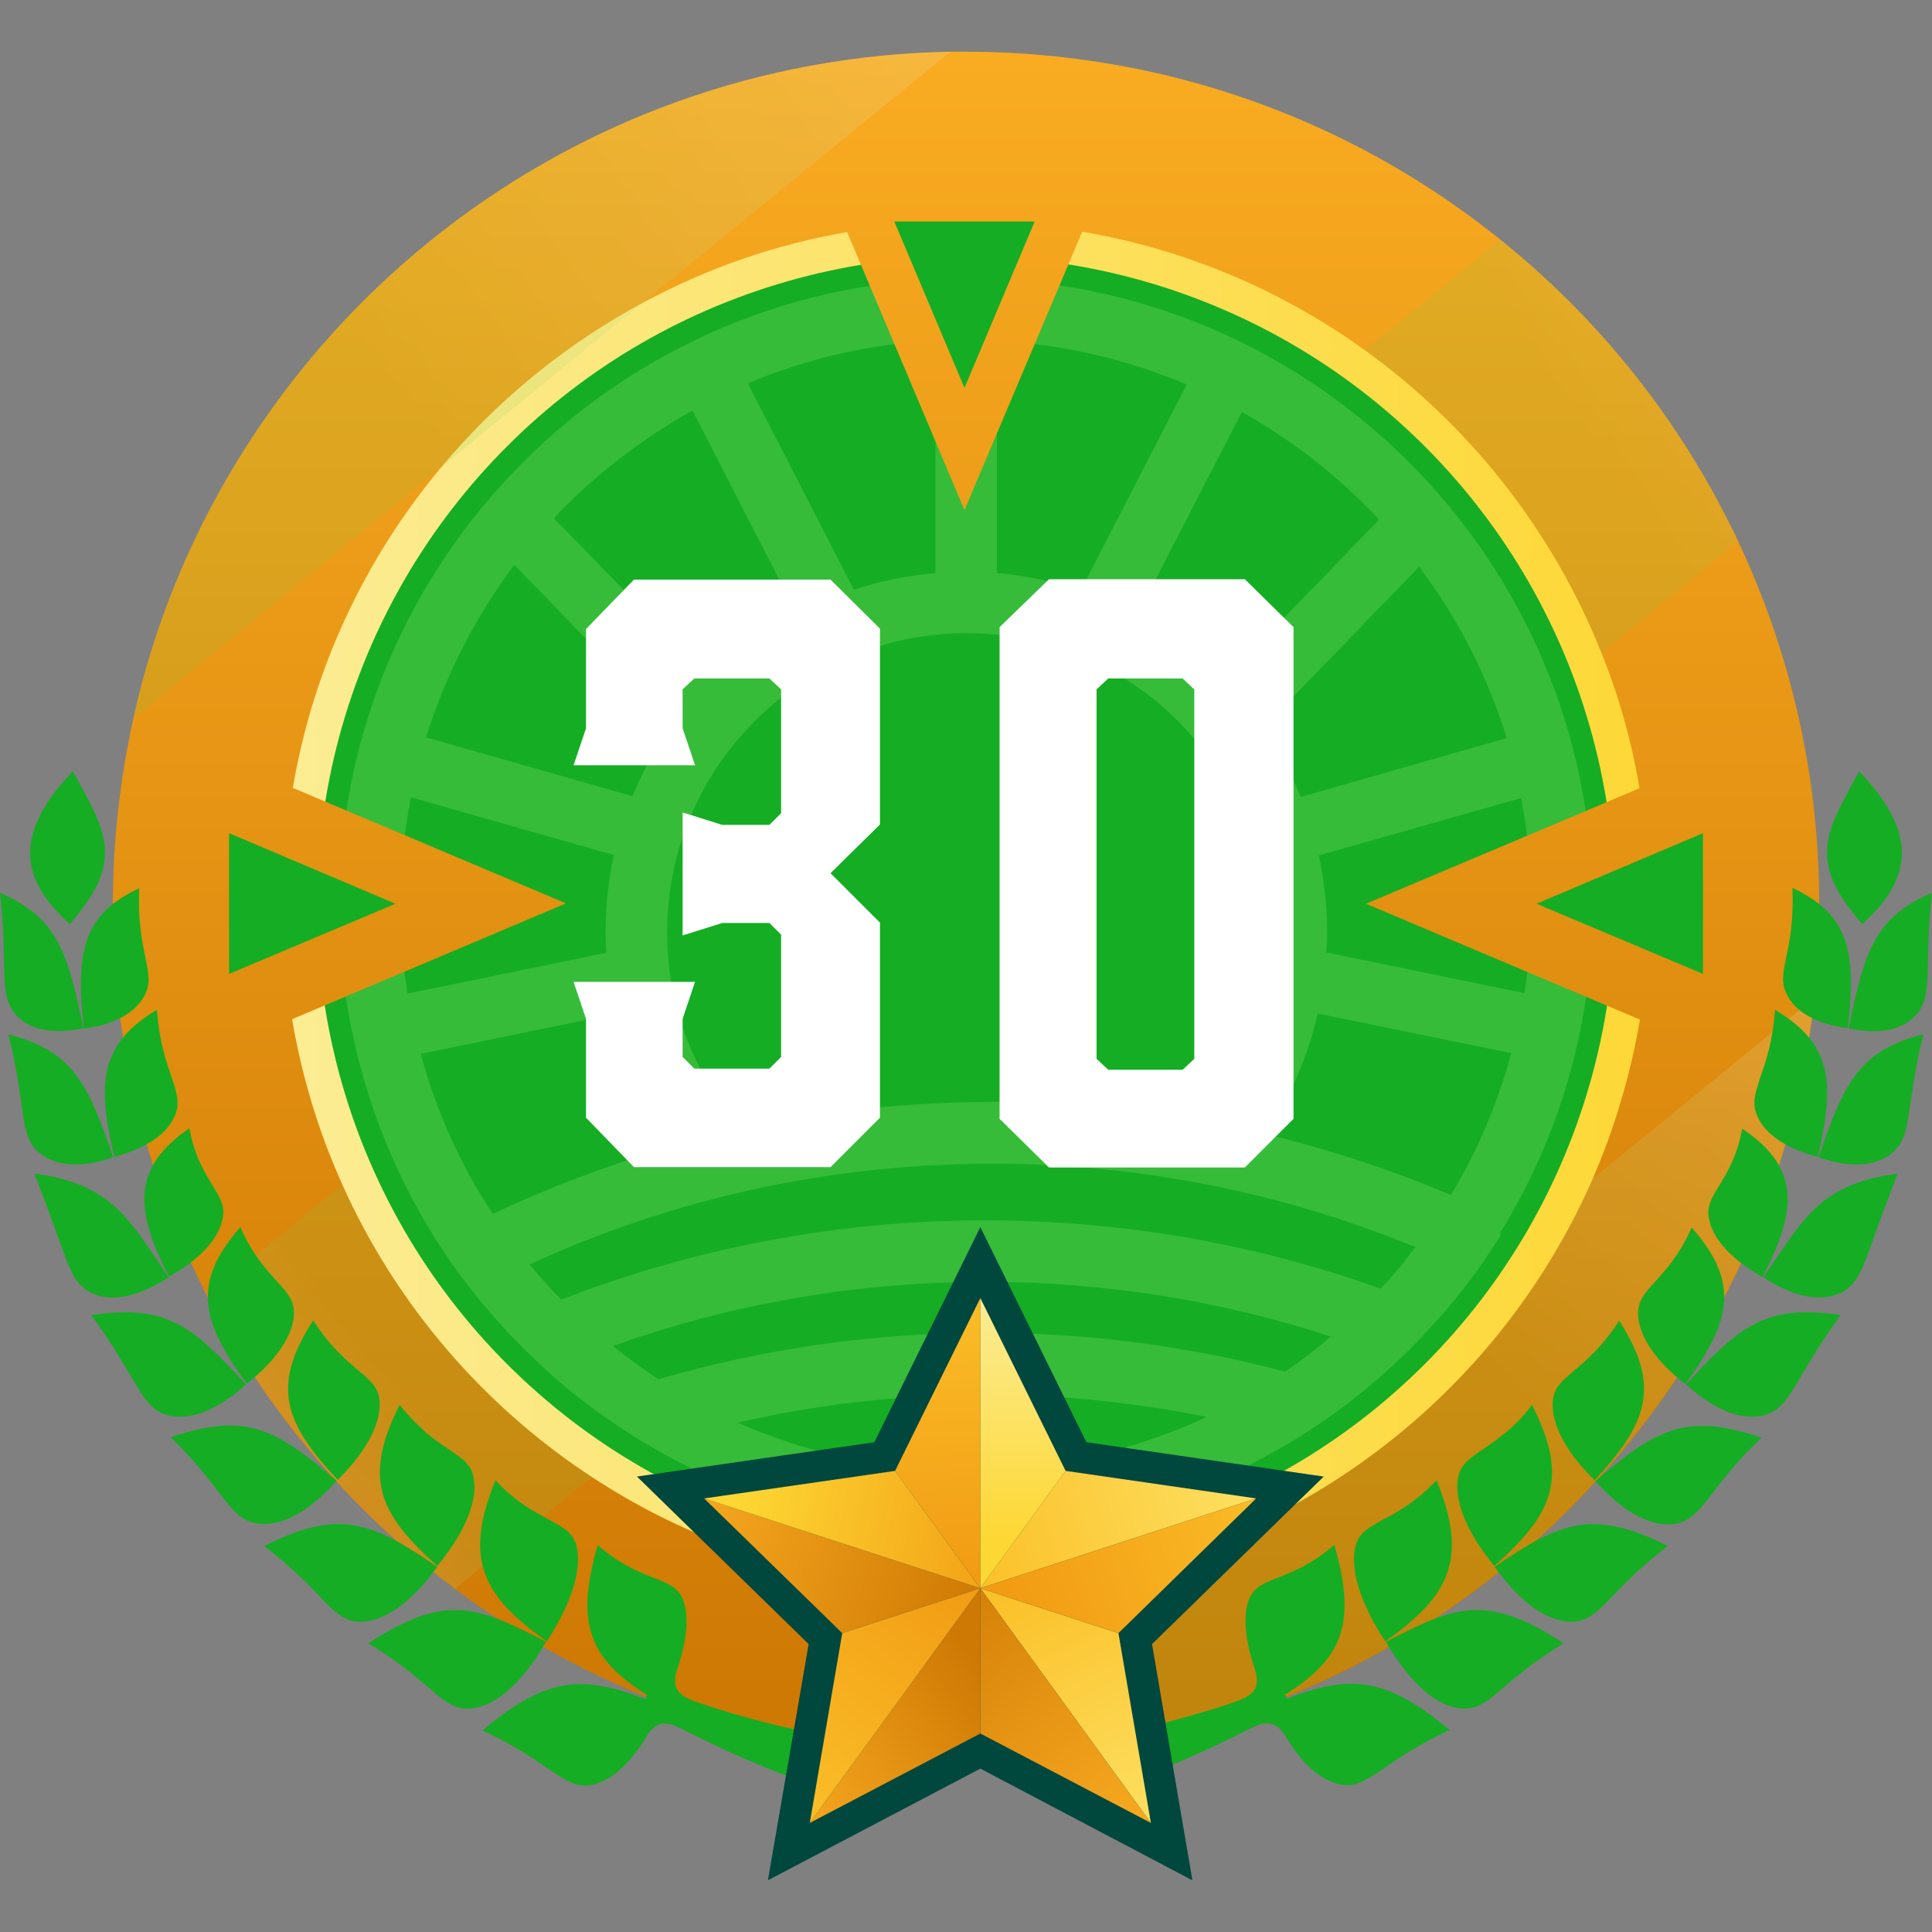 <?xml version="1.0" encoding="utf-8"?>
<!-- Generator: Adobe Illustrator 27.7.0, SVG Export Plug-In . SVG Version: 6.00 Build 0)  -->
<svg version="1.1" id="Layer_1" xmlns="http://www.w3.org/2000/svg" xmlns:xlink="http://www.w3.org/1999/xlink" x="0px" y="0px"
	 viewBox="0 0 512 512" style="enable-background:new 0 0 512 512;" xml:space="preserve">
<rect x="0" y="0" width="512" height="512" fill="#808080" stroke="none"/>
<style type="text/css">
	.st0{fill:#00332C;}
	.st1{fill:#15AD24;}
	.st2{fill:#36BC39;}
	.st3{fill:#00473E;}
	.st4{fill:#FFFFFF;}
	.st5{opacity:0.15;fill:url(#SVGID_1_);}
	.st6{opacity:0.15;fill:url(#SVGID_00000050654718342358347040000006431411050107655848_);}
	.st7{opacity:0.15;fill:url(#SVGID_00000161615573660596109160000006171127400706733993_);}
	.st8{opacity:0.15;fill:url(#SVGID_00000126312868294301827830000010613354908613827469_);}
	.st9{fill:url(#SVGID_00000063631268605478774560000002236499994865847698_);}
	.st10{fill:url(#SVGID_00000168110176689173819330000002945508445885253296_);}
	.st11{fill:url(#SVGID_00000118371737325548893030000000198921360937683117_);}
	.st12{fill:url(#SVGID_00000043435331381556811380000016779981827442191755_);}
	.st13{fill:url(#SVGID_00000171683080105034787400000016442685199783376288_);}
	.st14{fill:url(#SVGID_00000082339462657122832850000007637865240182609845_);}
	.st15{fill:url(#SVGID_00000160176620392256363130000011420451162817697471_);}
	.st16{fill:url(#SVGID_00000159453416532560014680000000716331495569385091_);}
	.st17{fill:url(#SVGID_00000047778090565925947130000009392401382712952705_);}
	.st18{fill:url(#SVGID_00000049928276743969104540000008155931729853857198_);}
	.st19{opacity:0.15;fill:url(#SVGID_00000014602078251129960390000011095339699061084323_);}
	.st20{opacity:0.15;fill:url(#SVGID_00000132075146319735829080000006629326229937261952_);}
	.st21{opacity:0.15;fill:url(#SVGID_00000026875830692322459710000009571916899183436425_);}
	.st22{opacity:0.15;fill:url(#SVGID_00000057854403293601307880000010995172060793274499_);}
	.st23{fill:url(#SVGID_00000132065280568000219860000002949999654987934366_);}
	.st24{fill:url(#SVGID_00000166644217867635474140000015734485133989548706_);}
	.st25{fill:url(#SVGID_00000088133084147844310610000004202386197281365676_);}
	.st26{fill:url(#SVGID_00000142155849265427787220000013871261067731363729_);}
	.st27{fill:url(#SVGID_00000134240642127152021200000017983297511562749870_);}
	.st28{fill:url(#SVGID_00000021810048216474914600000009924613768063944109_);}
	.st29{fill:url(#SVGID_00000137839298090283149510000006524484951926875299_);}
	.st30{fill:url(#SVGID_00000118365564933273814230000000076643204560614802_);}
	.st31{fill:url(#SVGID_00000116237293747451376850000012422050860925481108_);}
	.st32{fill:url(#SVGID_00000113340800069556957770000006257654109177499529_);}
	.st33{opacity:0.15;fill:url(#SVGID_00000078762853017691704050000018219934248119949213_);}
	.st34{opacity:0.15;fill:url(#SVGID_00000084488052921440785000000011030945746017622948_);}
	.st35{opacity:0.15;fill:url(#SVGID_00000145751532923764117930000012107126994717058964_);}
	.st36{opacity:0.15;fill:url(#SVGID_00000148662558079989471800000001705177998644307356_);}
	.st37{fill:url(#SVGID_00000109009770242185524430000000647892299283991214_);}
	.st38{fill:url(#SVGID_00000106834591340206595810000003004740234361365396_);}
	.st39{fill:url(#SVGID_00000165232542762951243940000003726766731053639348_);}
	.st40{fill:url(#SVGID_00000119105310210433228510000017094253021283287203_);}
	.st41{fill:url(#SVGID_00000145016565960852322870000011836216580776162188_);}
	.st42{fill:url(#SVGID_00000129896996028387714420000006112034282822509727_);}
	.st43{fill:url(#SVGID_00000129173636975664567310000005240226213898752166_);}
	.st44{fill:url(#SVGID_00000183250278872280823510000014489308238014555525_);}
	.st45{fill:url(#SVGID_00000063607137708023958330000008721216998543448718_);}
	.st46{fill:url(#SVGID_00000057855991387747114660000015454123156447922101_);}
	.st47{opacity:0.15;fill:url(#SVGID_00000070836705734571490500000016227875665274552487_);}
	.st48{opacity:0.15;fill:url(#SVGID_00000172441607671886855020000005679706170625014409_);}
	.st49{opacity:0.15;fill:url(#SVGID_00000151531465657730601700000001953016318911213994_);}
	.st50{opacity:0.15;fill:url(#SVGID_00000142166817896494814670000003139358395529351092_);}
	.st51{fill:url(#SVGID_00000151517017943906948250000018086091514557589901_);}
	.st52{fill:url(#SVGID_00000075143679217570192720000005278398424203257987_);}
	.st53{fill:url(#SVGID_00000126316447927779366840000014968243844119963299_);}
	.st54{fill:url(#SVGID_00000116958049114715484790000010241618239441036210_);}
	.st55{fill:url(#SVGID_00000158727672127819866670000006487139274501507005_);}
	.st56{fill:url(#SVGID_00000047769399357987671460000013418277723797157298_);}
	.st57{fill:url(#SVGID_00000090296008636913191010000009276732412543872703_);}
	.st58{fill:url(#SVGID_00000086667257053427422020000012089392648770280336_);}
	.st59{fill:url(#SVGID_00000113318193438050369930000003729765684688904127_);}
	.st60{fill:url(#SVGID_00000075133359478209033890000011254760821385272968_);}
	.st61{opacity:0.15;fill:url(#SVGID_00000051381079102708965590000012843328868144524979_);}
	.st62{opacity:0.15;fill:url(#SVGID_00000124141182102343649190000004994498529445340857_);}
	.st63{opacity:0.15;fill:url(#SVGID_00000127041828582020845300000013565329246836797374_);}
	.st64{opacity:0.15;fill:url(#SVGID_00000113341951257780789210000009824097594826219155_);}
	.st65{fill:url(#SVGID_00000164513337265139051480000018211548446887848122_);}
	.st66{fill:url(#SVGID_00000052092149539828698770000017180252016092581026_);}
	.st67{fill:url(#SVGID_00000102506333857089810100000001821717677302260352_);}
	.st68{fill:url(#SVGID_00000055678075384037740510000003087073927486448785_);}
	.st69{fill:url(#SVGID_00000025439773383788047400000014520921354114812066_);}
	.st70{fill:url(#SVGID_00000018234172092404540980000005417274997064603298_);}
	.st71{fill:url(#SVGID_00000130645441046078731800000011036807464300357509_);}
	.st72{fill:url(#SVGID_00000147911116097165840590000015837704672484606366_);}
	.st73{fill:url(#SVGID_00000094615850123924926560000007105424456679500190_);}
	.st74{fill:url(#SVGID_00000072982411286233610350000007242035422318478991_);}
	.st75{opacity:0.15;fill:url(#SVGID_00000146468006722829549640000007169908022539585442_);}
	.st76{opacity:0.15;fill:url(#SVGID_00000031207663730280150680000006233118929492746922_);}
	.st77{opacity:0.15;fill:url(#SVGID_00000050658123304507788870000014825862594449754253_);}
	.st78{opacity:0.15;fill:url(#SVGID_00000135678952719972327900000003535017545133789089_);}
	.st79{fill:url(#SVGID_00000015346253377979598540000008514910902395537587_);}
	.st80{fill:url(#SVGID_00000060021772935049525040000006864937271239243651_);}
	.st81{fill:url(#SVGID_00000105402809148503758190000005679708224825122698_);}
	.st82{fill:url(#SVGID_00000150093160547952206700000002320208562942916797_);}
	.st83{fill:url(#SVGID_00000119797114534466625200000009218412375437564289_);}
	.st84{fill:url(#SVGID_00000049182952414018575800000012900379734219120824_);}
	.st85{fill:url(#SVGID_00000022531736590611571150000016598846219074580414_);}
	.st86{fill:url(#SVGID_00000023967672440594463980000017975798323562796416_);}
	.st87{fill:url(#SVGID_00000183969272875900860510000011540150332847970448_);}
	.st88{fill:url(#SVGID_00000111179955369574678100000003888963247360428421_);}
	.st89{opacity:0.15;fill:url(#SVGID_00000113335255052697635240000000575340718048976554_);}
	.st90{opacity:0.15;fill:url(#SVGID_00000178196151152311600070000000531019635828073903_);}
	.st91{opacity:0.15;fill:url(#SVGID_00000041266905979367352530000014310492162266348452_);}
	.st92{opacity:0.15;fill:url(#SVGID_00000164515767601814189080000010888577822598289792_);}
	.st93{fill:url(#SVGID_00000067204073508731751080000006642263108641129605_);}
	.st94{fill:url(#SVGID_00000103254364161294746840000006165546315039911347_);}
	.st95{fill:url(#SVGID_00000145776135788238291290000014367492003285781888_);}
	.st96{fill:url(#SVGID_00000122721706070549567370000009865069172158134917_);}
	.st97{fill:url(#SVGID_00000178204399508629219430000006772319049546527659_);}
	.st98{fill:url(#SVGID_00000096021133907298337950000013577538669428871812_);}
	.st99{fill:url(#SVGID_00000173878175125406819500000014153899666003765947_);}
	.st100{fill:url(#SVGID_00000167390587217963743820000011315567397871158941_);}
	.st101{fill:url(#SVGID_00000143580001567374199800000008148272134545934244_);}
	.st102{fill:url(#SVGID_00000031899411713387595170000016912475403682873523_);}
	.st103{opacity:0.15;fill:url(#SVGID_00000042708596013997427350000012260668517515780760_);}
	.st104{opacity:0.15;fill:url(#SVGID_00000180353685078521354870000004511952353639362229_);}
	.st105{opacity:0.15;fill:url(#SVGID_00000170981736202228151980000010481593786522358697_);}
	.st106{opacity:0.15;fill:url(#SVGID_00000175321938432522723180000012242792553063658414_);}
	.st107{fill:url(#SVGID_00000050646550942037783860000015672750965093995419_);}
	.st108{fill:url(#SVGID_00000089546686558118446120000001163343054413901216_);}
	.st109{fill:url(#SVGID_00000172422309848718682920000016486012828060553915_);}
	.st110{fill:url(#SVGID_00000047779722959523868800000015059107985720290725_);}
	.st111{fill:url(#SVGID_00000145046387884976404440000004255022902942813345_);}
	.st112{fill:url(#SVGID_00000129903500832711282030000017044712336366067609_);}
	.st113{fill:url(#SVGID_00000009563033480150362620000015910111503932227247_);}
	.st114{fill:url(#SVGID_00000051376470651668009370000002128609825626358455_);}
	.st115{fill:url(#SVGID_00000008843023606319335280000001937801756276683679_);}
	.st116{fill:url(#SVGID_00000160152264865547485480000008451147848904381824_);}
	.st117{opacity:0.15;fill:url(#SVGID_00000066496358131104906010000017733452083361683083_);}
	.st118{opacity:0.15;fill:url(#SVGID_00000175311161413452070510000010489583583119096246_);}
	.st119{opacity:0.15;fill:url(#SVGID_00000098201373161744721810000008060276184737675963_);}
	.st120{opacity:0.15;fill:url(#SVGID_00000091720814030113200130000017926850092395278218_);}
	.st121{fill:url(#SVGID_00000054951366296321419790000012140688583254027408_);}
	.st122{fill:url(#SVGID_00000044877380550417540870000013275373831598218162_);}
	.st123{fill:url(#SVGID_00000153681401663396761140000008661294617440615817_);}
	.st124{fill:url(#SVGID_00000142894353000425575270000003605462687823349391_);}
	.st125{fill:url(#SVGID_00000142163351120087183130000002427632176300816305_);}
	.st126{fill:url(#SVGID_00000114793553988514999140000018066468123993072013_);}
	.st127{fill:url(#SVGID_00000116935475543468205740000003528018262238618533_);}
	.st128{fill:url(#SVGID_00000046335557309492532020000007056354759461429170_);}
	.st129{fill:url(#SVGID_00000145032981295820533850000005097127205121685433_);}
	.st130{fill:url(#SVGID_00000007424041034838841730000004214244924986742930_);}
	.st131{fill:url(#SVGID_00000013873593518776772510000016950783470532431004_);}
	.st132{fill:url(#SVGID_00000150088168840602447900000004243507193031953307_);}
	.st133{opacity:0.15;fill:url(#SVGID_00000127749565799038840900000002772171324872271233_);}
	.st134{opacity:0.15;fill:url(#SVGID_00000111907022944901605070000018377935269283801788_);}
	.st135{opacity:0.15;fill:url(#SVGID_00000119119304452622163100000003146032925655027626_);}
	.st136{opacity:0.15;fill:url(#SVGID_00000162338066384869101860000000314041477607050157_);}
	.st137{fill:url(#SVGID_00000055708885829738309230000011337907213188507273_);}
	.st138{fill:url(#SVGID_00000127035592828663804140000010320627178361089437_);}
	.st139{fill:url(#SVGID_00000087412770084408431650000004177232468849983651_);}
	.st140{fill:url(#SVGID_00000160903595738641575600000004666642059031030677_);}
	.st141{fill:url(#SVGID_00000142858373061223540770000004451625439221524119_);}
	.st142{fill:url(#SVGID_00000074431832412811051810000018263065411697276349_);}
	.st143{fill:url(#SVGID_00000095320924485594527970000007792813659690323888_);}
	.st144{fill:url(#SVGID_00000010305958254788834130000001794625287766926216_);}
	.st145{fill:url(#SVGID_00000104690019057305351210000000027875109839705989_);}
	.st146{fill:url(#SVGID_00000111910493186376964990000012011311952899932072_);}
	.st147{opacity:0.15;fill:url(#SVGID_00000119808852815719412870000004080868084759135111_);}
	.st148{opacity:0.15;fill:url(#SVGID_00000064318083396902919220000018181941479471914684_);}
	.st149{opacity:0.15;fill:url(#SVGID_00000107589780461471610480000001402234026363923637_);}
	.st150{opacity:0.15;fill:url(#SVGID_00000167376567399918355800000007622693859633176764_);}
	.st151{fill:url(#SVGID_00000029734277451339475380000000324828052346061983_);}
	.st152{fill:url(#SVGID_00000013905604235853756500000012104567674938692998_);}
	.st153{fill:url(#SVGID_00000113340496618997643910000012474604726087699598_);}
	.st154{fill:url(#SVGID_00000134967283776353756870000003031845368757630612_);}
	.st155{fill:url(#SVGID_00000183956099399465472860000006348821533736223897_);}
	.st156{fill:url(#SVGID_00000031916132539747481180000009380680941530913982_);}
	.st157{fill:url(#SVGID_00000098202159213844741790000003055927889438316419_);}
	.st158{fill:url(#SVGID_00000000932788334044285380000013734249446998885042_);}
	.st159{fill:url(#SVGID_00000155845094934285592750000008012141319082685863_);}
	.st160{fill:url(#SVGID_00000008139545298280642420000002482138211726957200_);}
	.st161{opacity:0.15;fill:url(#SVGID_00000182507302896075539830000004876676531881535380_);}
	.st162{opacity:0.15;fill:url(#SVGID_00000160899541714278256370000008427543631643794089_);}
	.st163{opacity:0.15;fill:url(#SVGID_00000140736535208784623640000011120176937893868442_);}
	.st164{opacity:0.15;fill:url(#SVGID_00000034797293335199364480000017595901285640906172_);}
	.st165{fill:url(#SVGID_00000088840671553505004750000016015617522990946983_);}
	.st166{fill:url(#SVGID_00000129898919438853463050000008183247016649439373_);}
	.st167{fill:url(#SVGID_00000080890240102124761620000015894045605288563365_);}
	.st168{fill:url(#SVGID_00000043439703529455842930000013957220356528038559_);}
	.st169{fill:url(#SVGID_00000113327381034759971200000005279022915790682557_);}
	.st170{fill:url(#SVGID_00000175290645536991862190000005672543162664647309_);}
	.st171{fill:url(#SVGID_00000112597688760227634110000015838380047109127344_);}
	.st172{fill:url(#SVGID_00000096745961876074260110000000603957309050939030_);}
	.st173{fill:url(#SVGID_00000103222733665714174920000008259843630993129902_);}
	.st174{fill:url(#SVGID_00000042731914590598945470000003042549318216921003_);}
	.st175{opacity:0.15;fill:url(#SVGID_00000157987529360709374440000017169528654082540735_);}
	.st176{opacity:0.15;fill:url(#SVGID_00000090987639716293629830000017550275061442286496_);}
	.st177{opacity:0.15;fill:url(#SVGID_00000150797555280359082840000012154046696205910422_);}
	.st178{opacity:0.15;fill:url(#SVGID_00000023253647580592585200000016717251502022169005_);}
	.st179{fill:url(#SVGID_00000027576940711942055040000012828941169866325891_);}
	.st180{fill:url(#SVGID_00000142170539256059180830000013571945668367618494_);}
	.st181{fill:url(#SVGID_00000072273888806170804210000003819518342224230534_);}
	.st182{fill:url(#SVGID_00000154384077926964738200000000279950071158116785_);}
	.st183{fill:url(#SVGID_00000000928015082624323720000013368558537818559927_);}
	.st184{fill:url(#SVGID_00000025437687939547789120000006857862569443796657_);}
	.st185{fill:url(#SVGID_00000001622362813882196960000007400777354276509885_);}
	.st186{fill:url(#SVGID_00000085237087990725147050000012152597538876375953_);}
	.st187{fill:url(#SVGID_00000070118285397916890800000009045360579765489798_);}
	.st188{fill:url(#SVGID_00000129922577175057853940000011926084337427555254_);}
	.st189{opacity:0.15;fill:url(#SVGID_00000019650034850126154690000005750497201011753094_);}
	.st190{opacity:0.15;fill:url(#SVGID_00000163777494470293867560000000299231238604953529_);}
	.st191{opacity:0.15;fill:url(#SVGID_00000072266252866010525260000002414985428976193711_);}
	.st192{opacity:0.15;fill:url(#SVGID_00000171707256641871881430000013688731852196811678_);}
	.st193{fill:url(#SVGID_00000088818580139894352770000011702085774259953037_);}
	.st194{fill:url(#SVGID_00000150792436879307456430000016324456351694153895_);}
	.st195{fill:url(#SVGID_00000168814864173206482740000010247347450684457897_);}
	.st196{fill:url(#SVGID_00000021119389947646511630000016261306609183527090_);}
	.st197{fill:url(#SVGID_00000177451215771386180260000007827075346798605735_);}
	.st198{fill:url(#SVGID_00000140710131988528998230000013158188538869729211_);}
	.st199{fill:url(#SVGID_00000145757517698113645350000016088635074952385923_);}
	.st200{fill:url(#SVGID_00000008839556841014808140000011456166652449794707_);}
	.st201{fill:url(#SVGID_00000133501507965251716570000010899038973176959118_);}
	.st202{fill:url(#SVGID_00000136410519717176212750000002260246407833804977_);}
	.st203{opacity:0.15;fill:url(#SVGID_00000144336607903002774530000016939733965401084821_);}
	.st204{opacity:0.15;fill:url(#SVGID_00000059993981646567952770000010001415514410079398_);}
	.st205{opacity:0.15;fill:url(#SVGID_00000039096553714129963290000016599594660972334725_);}
	.st206{opacity:0.15;fill:url(#SVGID_00000135669660688867841690000003171990714866602924_);}
	.st207{fill:url(#SVGID_00000111165143896423135550000014539724120898885789_);}
	.st208{fill:url(#SVGID_00000150782647758074063150000017212288332037981103_);}
	.st209{fill:url(#SVGID_00000003092268891576225650000006816555039005887647_);}
	.st210{fill:url(#SVGID_00000182507011767273643670000011741696279680519812_);}
	.st211{fill:url(#SVGID_00000110436620331890784740000009431625920290563743_);}
	.st212{fill:url(#SVGID_00000056412590226177391590000018221219523926875779_);}
	.st213{fill:url(#SVGID_00000152959500424460633650000013127024720018744203_);}
	.st214{fill:url(#SVGID_00000088854240663073726420000012515731416152061333_);}
	.st215{fill:url(#SVGID_00000021832819188802551130000018149337394328890776_);}
	.st216{fill:url(#SVGID_00000021087380538757569560000002875439379810643597_);}
	.st217{opacity:0.15;fill:url(#SVGID_00000060715403759374731060000003995535442649816454_);}
	.st218{opacity:0.15;fill:url(#SVGID_00000109722843487946211870000010562340496440805052_);}
	.st219{opacity:0.15;fill:url(#SVGID_00000124880602387589361920000004367617363283704488_);}
	.st220{opacity:0.15;fill:url(#SVGID_00000132772078573385566730000003685756444746005173_);}
	.st221{fill:url(#SVGID_00000140721692767641103490000018110154859474185369_);}
	.st222{fill:url(#SVGID_00000129206923405638483750000008179580633653473174_);}
	.st223{fill:url(#SVGID_00000029018054691884864860000008926788198453399680_);}
	.st224{fill:url(#SVGID_00000109020243533235307310000013237626271075272635_);}
	.st225{fill:url(#SVGID_00000034783083388656694320000010907919939169686419_);}
	.st226{fill:url(#SVGID_00000058565759073232630250000011513613462342677142_);}
	.st227{fill:url(#SVGID_00000069395533307296421100000012067871819433616259_);}
	.st228{fill:url(#SVGID_00000009553597840547698740000013775032980333451962_);}
	.st229{fill:url(#SVGID_00000124147037882712462370000013787623907057207939_);}
	.st230{fill:url(#SVGID_00000100373613642064836070000011265058686882180250_);}
	.st231{opacity:0.15;fill:url(#SVGID_00000168807338134035586240000014460929558032492685_);}
	.st232{opacity:0.15;fill:url(#SVGID_00000111174963051117575570000006205558864717068215_);}
	.st233{opacity:0.15;fill:url(#SVGID_00000065785408715982809610000014290049048117524152_);}
	.st234{opacity:0.15;fill:url(#SVGID_00000016064485698478625170000008003303583621591446_);}
	.st235{fill:url(#SVGID_00000166677826025049694390000002210122263669828753_);}
	.st236{fill:url(#SVGID_00000106140250975685088810000018205350598791643819_);}
	.st237{fill:url(#SVGID_00000041980478932377340050000011686159379650122150_);}
	.st238{fill:url(#SVGID_00000038374501536262225140000011612807881916944772_);}
	.st239{fill:url(#SVGID_00000007413641298221599820000002159927969864574389_);}
	.st240{fill:url(#SVGID_00000150817290699836638170000010392910841874786949_);}
	.st241{fill:url(#SVGID_00000152231302822593309850000000809800326127351480_);}
	.st242{fill:url(#SVGID_00000158713255838194430320000006726623235902974639_);}
	.st243{fill:url(#SVGID_00000060741556597727060930000006634153767006816442_);}
	.st244{fill:url(#SVGID_00000096745040848168236160000000516232541883060924_);}
	.st245{opacity:0.15;fill:url(#SVGID_00000025404630506678331950000001996100889030526397_);}
	.st246{opacity:0.15;fill:url(#SVGID_00000173845569635679486650000009406831251457139113_);}
	.st247{opacity:0.15;fill:url(#SVGID_00000027563612186969993920000013338450473042317983_);}
	.st248{opacity:0.15;fill:url(#SVGID_00000121997198842456961600000011231592889605219248_);}
	.st249{fill:url(#SVGID_00000106117352405612257100000002963503523509549231_);}
	.st250{fill:url(#SVGID_00000160884607911056088600000003205447882736972988_);}
	.st251{fill:url(#SVGID_00000009588103725502825490000012842375208351406765_);}
	.st252{fill:url(#SVGID_00000072246459918518779120000008147655620927291812_);}
	.st253{fill:url(#SVGID_00000013163005703644878980000014745636712227537035_);}
	.st254{fill:url(#SVGID_00000068658741597599521500000002103291343028086407_);}
	.st255{fill:url(#SVGID_00000120552725098435550750000008845733865600415152_);}
	.st256{fill:url(#SVGID_00000112616128980049777430000017817647994131967116_);}
	.st257{fill:url(#SVGID_00000039105017464242570500000002968496532651643819_);}
	.st258{fill:url(#SVGID_00000055707258301266325930000011053031532131895225_);}
	.st259{opacity:0.15;fill:url(#SVGID_00000115475989088287162970000007429865338233321108_);}
	.st260{opacity:0.15;fill:url(#SVGID_00000140726334904589237150000013014653537226217138_);}
	.st261{opacity:0.15;fill:url(#SVGID_00000044140073090947651410000005825438653168717232_);}
	.st262{opacity:0.15;fill:url(#SVGID_00000173147720389899749540000014783648683164801203_);}
	.st263{fill:url(#SVGID_00000172423339535831162900000002315132083986345906_);}
	.st264{fill:url(#SVGID_00000127022394244462733790000007959534511812375728_);}
	.st265{fill:url(#SVGID_00000146499138691560204940000016572537560125696643_);}
	.st266{fill:url(#SVGID_00000080921504685111327600000017968547957638536862_);}
	.st267{fill:url(#SVGID_00000104700364071060538060000003426856945014608033_);}
	.st268{fill:url(#SVGID_00000167363530776099601180000009651708253618683303_);}
	.st269{fill:url(#SVGID_00000010278140601986070110000007979461592613624726_);}
	.st270{fill:url(#SVGID_00000055678618230284885160000018187085379734177180_);}
	.st271{fill:url(#SVGID_00000017510349521398055880000009374104321803286199_);}
	.st272{fill:url(#SVGID_00000067210432834875828340000005438414744041602453_);}
	.st273{fill:url(#SVGID_00000090264536314847082900000009401571261673843889_);}
	.st274{fill:url(#SVGID_00000173135426453151114860000005624295028070706866_);}
	.st275{opacity:0.15;fill:url(#SVGID_00000012435387623555588740000006075445546284844457_);}
	.st276{opacity:0.15;fill:url(#SVGID_00000031203157187908899540000016463576217634435216_);}
	.st277{opacity:0.15;fill:url(#SVGID_00000152943114920835689610000003890828937763045310_);}
	.st278{opacity:0.15;fill:url(#SVGID_00000106128136736775877910000012192066016479506053_);}
	.st279{fill:url(#SVGID_00000123429743731877115310000010207096696729726353_);}
	.st280{fill:url(#SVGID_00000105410794646500898640000011436917845592932018_);}
	.st281{fill:url(#SVGID_00000179627602005861487470000007605266585441224337_);}
	.st282{fill:url(#SVGID_00000139985405253865828050000010832391905309498528_);}
	.st283{fill:url(#SVGID_00000036933329649449734820000012178848882393877412_);}
	.st284{fill:url(#SVGID_00000023966211541744072090000007774529288266257793_);}
	.st285{fill:url(#SVGID_00000125576189488074008270000015810926643922779563_);}
	.st286{fill:url(#SVGID_00000142861877248466275400000000034273495177560725_);}
	.st287{fill:url(#SVGID_00000176735987417791788850000016964482694204036241_);}
	.st288{fill:url(#SVGID_00000148627245300738166630000002086558965186964890_);}
	.st289{opacity:0.15;fill:url(#SVGID_00000083785297440461956930000010964225280326078893_);}
	.st290{opacity:0.15;fill:url(#SVGID_00000004511602322898291020000017792639426177369511_);}
	.st291{opacity:0.15;fill:url(#SVGID_00000096032431649829086610000000510869420063193791_);}
	.st292{opacity:0.15;fill:url(#SVGID_00000099651364131552243490000007147993769095772822_);}
	.st293{fill:url(#SVGID_00000164480047944708980450000014820187976320184466_);}
	.st294{fill:url(#SVGID_00000037686918697756098040000002949725705580538008_);}
	.st295{fill:url(#SVGID_00000073703112795742367860000017257691418802698119_);}
	.st296{fill:url(#SVGID_00000126286284954234254860000012120437448115828374_);}
	.st297{fill:url(#SVGID_00000094583773132838698190000003918688947948633263_);}
	.st298{fill:url(#SVGID_00000022521906870276612820000001849567683568148096_);}
	.st299{fill:url(#SVGID_00000148632631579481235540000016403562406790246808_);}
	.st300{fill:url(#SVGID_00000140733103480628698350000005544849133759187110_);}
	.st301{fill:url(#SVGID_00000039095933559572948640000006170542678899305129_);}
	.st302{fill:url(#SVGID_00000138573626209275439230000004674813885268712849_);}
	.st303{opacity:0.15;fill:url(#SVGID_00000129896393412158286410000003833376799773927354_);}
	.st304{opacity:0.15;fill:url(#SVGID_00000107569040455716898840000016297626480997235589_);}
	.st305{opacity:0.15;fill:url(#SVGID_00000147205780183508977640000000958063104158961553_);}
	.st306{opacity:0.15;fill:url(#SVGID_00000079465821703658989230000008150872099698470801_);}
	.st307{fill:url(#SVGID_00000071543136864970501940000015070444127645766551_);}
	.st308{fill:url(#SVGID_00000052064880731252346920000002191769559164650677_);}
	.st309{fill:url(#SVGID_00000088104175885609479760000000383471161254643622_);}
	.st310{fill:url(#SVGID_00000133511860302472912690000003857266588397724067_);}
	.st311{fill:url(#SVGID_00000013888838077397703910000004503267412946767785_);}
	.st312{fill:url(#SVGID_00000138566521968791757630000000244605262588919974_);}
	.st313{fill:url(#SVGID_00000060712707337091600660000002789857027020249505_);}
	.st314{fill:url(#SVGID_00000175293812390291741790000002864720449060955056_);}
	.st315{fill:url(#SVGID_00000103233686231291496010000015891470239085431972_);}
	.st316{fill:url(#SVGID_00000069395721197926434010000016795255782883920548_);}
	.st317{opacity:0.15;fill:url(#SVGID_00000129166721045287487510000005929086663529849489_);}
	.st318{opacity:0.15;fill:url(#SVGID_00000158024152173152935980000008567772228787586975_);}
	.st319{opacity:0.15;fill:url(#SVGID_00000096020204323997021510000000294713653648735906_);}
	.st320{opacity:0.15;fill:url(#SVGID_00000098908670626102167640000014684402696309426104_);}
	.st321{fill:url(#SVGID_00000067921540557098748070000007696948702237133489_);}
	.st322{fill:url(#SVGID_00000023239406025669704950000017729929301822033848_);}
	.st323{fill:url(#SVGID_00000100364248626986280580000004216201037080995763_);}
	.st324{fill:url(#SVGID_00000043432121175310163310000012176067320804759425_);}
	.st325{fill:url(#SVGID_00000181053940923470170870000002985175978162291340_);}
	.st326{fill:url(#SVGID_00000121978220706107888820000013377197930794842278_);}
	.st327{fill:url(#SVGID_00000090276023558010478870000006553406414098571407_);}
	.st328{fill:url(#SVGID_00000125595458809174915400000015735539330072997029_);}
	.st329{fill:url(#SVGID_00000092457346307960048930000012400497240106775943_);}
	.st330{fill:url(#SVGID_00000049926848594366679580000009970247246378205068_);}
	.st331{opacity:0.15;fill:url(#SVGID_00000084525481628435593870000010635660218111567491_);}
	.st332{opacity:0.15;fill:url(#SVGID_00000146474551882230047900000000924270899359866029_);}
	.st333{opacity:0.15;fill:url(#SVGID_00000155825228022546621080000014031054101660221843_);}
	.st334{opacity:0.15;fill:url(#SVGID_00000025410474983305177150000017010382604641994650_);}
	.st335{fill:url(#SVGID_00000155834368759070934710000015419819041186314911_);}
	.st336{fill:url(#SVGID_00000183212021281305011020000005724997605593600918_);}
	.st337{fill:url(#SVGID_00000026141819219784793300000003170831002322374584_);}
	.st338{fill:url(#SVGID_00000021077203837383392470000003023990693039895483_);}
	.st339{fill:url(#SVGID_00000109737209876528009710000006749795981687825567_);}
	.st340{fill:url(#SVGID_00000066493684711168196560000008061739463556249488_);}
	.st341{fill:url(#SVGID_00000018215426348187816600000007232126565087198339_);}
	.st342{fill:url(#SVGID_00000089564451880269926390000013728579988370663589_);}
	.st343{fill:url(#SVGID_00000014621602469646952570000003814540735723838903_);}
	.st344{fill:url(#SVGID_00000069388197138100406040000004545884998358625154_);}
	.st345{opacity:0.15;fill:url(#SVGID_00000115487671197113923730000012718126269605751221_);}
	.st346{opacity:0.15;fill:url(#SVGID_00000029023058373753571440000002002440978978360470_);}
	.st347{opacity:0.15;fill:url(#SVGID_00000053545818576666996610000013717082317163100335_);}
	.st348{opacity:0.15;fill:url(#SVGID_00000121240189652253401820000007618460767266668672_);}
	.st349{fill:url(#SVGID_00000060027528095630730400000003570420030355767425_);}
	.st350{fill:url(#SVGID_00000102503024677798857030000014202778288679465377_);}
	.st351{fill:url(#SVGID_00000019649428550760707730000016081626785020623006_);}
	.st352{fill:url(#SVGID_00000094598270606590464110000017599347549652222095_);}
	.st353{fill:url(#SVGID_00000146498005765005975650000008524032246196536242_);}
	.st354{fill:url(#SVGID_00000089550754444799233340000003331587099135401637_);}
	.st355{fill:url(#SVGID_00000128482771651544425990000004743692669675364480_);}
	.st356{fill:url(#SVGID_00000138568190188165715630000014687920818096355237_);}
	.st357{fill:url(#SVGID_00000117637275871409751160000009826979377983919496_);}
	.st358{fill:url(#SVGID_00000151518528458711141620000007335357432750175135_);}
	.st359{opacity:0.15;fill:url(#SVGID_00000062887576687592488470000009964196284131827091_);}
	.st360{opacity:0.15;fill:url(#SVGID_00000124855676477165748600000013638213922571203765_);}
	.st361{opacity:0.15;fill:url(#SVGID_00000155829959060143421680000016440312939136887729_);}
	.st362{opacity:0.15;fill:url(#SVGID_00000002343521133970642750000005019874356224197046_);}
	.st363{fill:url(#SVGID_00000028321485086876173720000005247677913385011622_);}
	.st364{fill:url(#SVGID_00000103974929216711886370000004932698141751479999_);}
	.st365{fill:url(#SVGID_00000155140866149349494190000005015738058402171291_);}
	.st366{fill:url(#SVGID_00000176756723446823943220000008376594158536924351_);}
	.st367{fill:url(#SVGID_00000009567238336192965930000001230664965546843810_);}
	.st368{fill:url(#SVGID_00000155112462782863501690000017342165332562310286_);}
	.st369{fill:url(#SVGID_00000168838056922505664460000016829471561439748537_);}
	.st370{fill:url(#SVGID_00000173152248630561295960000012928725611383441816_);}
	.st371{fill:url(#SVGID_00000018217896540636241330000002344637687357323198_);}
	.st372{fill:url(#SVGID_00000052078828151284475680000014212230088433550735_);}
	.st373{opacity:0.15;fill:url(#SVGID_00000152232700587639977340000008042564623810517437_);}
	.st374{opacity:0.15;fill:url(#SVGID_00000005949335695465615400000010085327567138153908_);}
	.st375{opacity:0.15;fill:url(#SVGID_00000133495970170890519290000017194945456527356325_);}
	.st376{opacity:0.15;fill:url(#SVGID_00000044176831828891273330000017741599453234899849_);}
	.st377{fill:url(#SVGID_00000078763944221399331720000008885124321899393457_);}
	.st378{fill:url(#SVGID_00000076594411089174151910000010652240038928002488_);}
	.st379{fill:url(#SVGID_00000016764646983141864370000014062023403136424326_);}
	.st380{fill:url(#SVGID_00000030457425126846637630000007158092471800087221_);}
	.st381{fill:url(#SVGID_00000139280621085084401400000017942624011887062456_);}
	.st382{fill:url(#SVGID_00000057148981905800120820000005260832897202893757_);}
	.st383{fill:url(#SVGID_00000060030461119841815970000009221336480523228812_);}
	.st384{fill:url(#SVGID_00000116945413595339705860000005835072921211494314_);}
	.st385{fill:url(#SVGID_00000124841421991683741980000003353678818105731980_);}
	.st386{fill:url(#SVGID_00000081627974545492414620000007944591415771910027_);}
	.st387{opacity:0.15;fill:url(#SVGID_00000106858861055948430900000008975579449196244099_);}
	.st388{opacity:0.15;fill:url(#SVGID_00000040536865964291851950000001792039258342914464_);}
	.st389{opacity:0.15;fill:url(#SVGID_00000070830362841249375820000008616914458685552012_);}
	.st390{opacity:0.15;fill:url(#SVGID_00000158733732577800187330000002933483556753608580_);}
	.st391{fill:url(#SVGID_00000029753833452475789470000009276900376943324336_);}
	.st392{fill:url(#SVGID_00000097468002912623600760000010221802254775680413_);}
	.st393{fill:url(#SVGID_00000009547710230556898050000008066497124626527899_);}
	.st394{fill:url(#SVGID_00000099651457053733001180000010711187709411583117_);}
	.st395{fill:url(#SVGID_00000100366964589737276230000004890371541362380428_);}
	.st396{fill:url(#SVGID_00000071545760261773565020000017650685752425221561_);}
	.st397{fill:url(#SVGID_00000155109647578781355070000013701844957706626203_);}
	.st398{fill:url(#SVGID_00000100378728747795326960000011858094706959405985_);}
	.st399{fill:url(#SVGID_00000117668560968798909000000012068320231925732287_);}
	.st400{fill:url(#SVGID_00000129913164701465496860000015056288907681134249_);}
	.st401{opacity:0.15;fill:url(#SVGID_00000036935433032381849230000004159017348510544813_);}
	.st402{opacity:0.15;fill:url(#SVGID_00000088123164763814236940000004745889392108450226_);}
	.st403{opacity:0.15;fill:url(#SVGID_00000168801125148562922180000017159020906601260720_);}
	.st404{opacity:0.15;fill:url(#SVGID_00000057856761171273968020000002714412817288176261_);}
	.st405{fill:url(#SVGID_00000130638724645794138690000012034282234214996152_);}
	.st406{fill:url(#SVGID_00000155835687572279458290000004218767216315790507_);}
	.st407{fill:url(#SVGID_00000059300172549001241190000013505455411817839283_);}
	.st408{fill:url(#SVGID_00000142882120160496108610000016924342156593406893_);}
	.st409{fill:url(#SVGID_00000111895775874755729400000013782887275521325705_);}
	.st410{fill:url(#SVGID_00000171688406018827250820000011016087135517663884_);}
	.st411{fill:url(#SVGID_00000007408726114997155840000017935056115084755124_);}
	.st412{fill:url(#SVGID_00000021827590787373726720000003001777951331475854_);}
	.st413{fill:url(#SVGID_00000000918594954049042340000000120490086406571659_);}
	.st414{fill:url(#SVGID_00000018920659124797712200000005352040144158827662_);}
	.st415{fill:url(#SVGID_00000116198747912255217620000001998100625209573567_);}
	.st416{fill:url(#SVGID_00000150083428848873837080000016800722947321543603_);}
	.st417{opacity:0.15;fill:url(#SVGID_00000071547804483856933520000014732550880029523117_);}
	.st418{opacity:0.15;fill:url(#SVGID_00000134227754855179623940000011158800558565183159_);}
	.st419{opacity:0.15;fill:url(#SVGID_00000148653611168717809770000012883956436455376285_);}
	.st420{opacity:0.15;fill:url(#SVGID_00000004515662072316963610000000783421307286984609_);}
	.st421{fill:url(#SVGID_00000139286781273622441530000009424490032583081356_);}
	.st422{fill:url(#SVGID_00000134223264316096424840000003441855332835843970_);}
	.st423{fill:url(#SVGID_00000069380771254719275530000010716844619935245957_);}
	.st424{fill:url(#SVGID_00000005981368184825171710000006096145367760016279_);}
	.st425{fill:url(#SVGID_00000137854375650170091740000017823080283037957027_);}
	.st426{fill:url(#SVGID_00000088107774996701216440000011133463869289998003_);}
	.st427{fill:url(#SVGID_00000059308266515869904280000003914877485885362090_);}
	.st428{fill:url(#SVGID_00000110448830770279846190000000549023640898030977_);}
	.st429{fill:url(#SVGID_00000064323636180772062590000012909494381646495378_);}
	.st430{fill:url(#SVGID_00000046306908456654503410000005213512104356958637_);}
	.st431{opacity:0.15;fill:url(#SVGID_00000127028154487752648010000008171429558082661795_);}
	.st432{opacity:0.15;fill:url(#SVGID_00000044151681340463676070000006246273466311130535_);}
	.st433{opacity:0.15;fill:url(#SVGID_00000044174120720767828320000007294047578105367961_);}
	.st434{opacity:0.15;fill:url(#SVGID_00000063625815588608485570000015212760031923389373_);}
	.st435{fill:url(#SVGID_00000096033435150233366280000006234407409268489102_);}
	.st436{fill:url(#SVGID_00000127758159157572769430000018335581711609690529_);}
	.st437{fill:url(#SVGID_00000008128328515668639500000012227216488052181891_);}
	.st438{fill:url(#SVGID_00000152942488918956935330000004379846345798539677_);}
	.st439{fill:url(#SVGID_00000093140446891305370440000008863299856876055962_);}
	.st440{fill:url(#SVGID_00000101086413156302803220000007943045878672165031_);}
	.st441{fill:url(#SVGID_00000152244576395974896060000004336057806974955159_);}
	.st442{fill:url(#SVGID_00000104678942951042373890000013332826618394163841_);}
	.st443{fill:url(#SVGID_00000103966164143136807110000004066700221856539549_);}
	.st444{fill:url(#SVGID_00000155145792751578233540000018213464240629753485_);}
	.st445{opacity:0.15;fill:url(#SVGID_00000155850787170243867610000013023404528846437025_);}
	.st446{opacity:0.15;fill:url(#SVGID_00000040553399577170430340000010924775257676069555_);}
	.st447{opacity:0.15;fill:url(#SVGID_00000138544396775215870580000006429182709150305456_);}
	.st448{opacity:0.15;fill:url(#SVGID_00000048499415237271862050000009304404938373881765_);}
	.st449{fill:url(#SVGID_00000168814249068709479130000016800138868082629539_);}
	.st450{fill:url(#SVGID_00000088826843576439401980000000832816814765899676_);}
	.st451{fill:url(#SVGID_00000149374275679563683040000000283349302420545212_);}
	.st452{fill:url(#SVGID_00000145054560365865476860000001542639335718648474_);}
	.st453{fill:url(#SVGID_00000040559034791419826000000013705800283221675957_);}
	.st454{fill:url(#SVGID_00000152944957998160711330000010464993939053504689_);}
	.st455{fill:url(#SVGID_00000075852955310563474660000003680939621747714208_);}
	.st456{fill:url(#SVGID_00000005268674544761915310000012930123904764807049_);}
	.st457{fill:url(#SVGID_00000028289281659903147480000014606327883767383463_);}
	.st458{fill:url(#SVGID_00000021106418928625499020000011014317022836225982_);}
	.st459{opacity:0.15;fill:url(#SVGID_00000005984991989313495410000007839835333684615866_);}
	.st460{opacity:0.15;fill:url(#SVGID_00000141435820716857926610000009503560562267742644_);}
	.st461{opacity:0.15;fill:url(#SVGID_00000069377886889912002000000015291726760404485037_);}
	.st462{opacity:0.15;fill:url(#SVGID_00000111191982876171169260000016729397463270377629_);}
	.st463{fill:url(#SVGID_00000028288610744573071450000002833915290848507031_);}
	.st464{fill:url(#SVGID_00000080198123911575740930000013146159354471929745_);}
	.st465{fill:url(#SVGID_00000029032583621182928410000006379930027074135702_);}
	.st466{fill:url(#SVGID_00000059308991654736067230000017377377392290404004_);}
	.st467{fill:url(#SVGID_00000036960634951726709730000002118900085260903059_);}
	.st468{fill:url(#SVGID_00000181778796208167004650000007765609750270338959_);}
	.st469{fill:url(#SVGID_00000071562044929010430980000007443625138127978686_);}
	.st470{fill:url(#SVGID_00000151523789418097103120000018425833160477619384_);}
	.st471{fill:url(#SVGID_00000012449329886565335780000015397367994346955966_);}
	.st472{fill:url(#SVGID_00000090262455436242202850000011777444481133514660_);}
	.st473{opacity:0.15;fill:url(#SVGID_00000075134312133178141990000008336509509873528994_);}
	.st474{opacity:0.15;fill:url(#SVGID_00000084521725723648211830000000929688672156646842_);}
	.st475{opacity:0.15;fill:url(#SVGID_00000046308462726249955800000006713069313704638106_);}
	.st476{opacity:0.15;fill:url(#SVGID_00000157281929970641162140000005362325226064112056_);}
	.st477{fill:url(#SVGID_00000067954024144859129010000002724622133452345747_);}
	.st478{fill:url(#SVGID_00000068652517891063628380000011832927846349097098_);}
	.st479{fill:url(#SVGID_00000164490770578125133600000010426462324426721454_);}
	.st480{fill:url(#SVGID_00000019664446563612380910000001960184443106011803_);}
	.st481{fill:url(#SVGID_00000109708264820337059610000012590489772975809691_);}
	.st482{fill:url(#SVGID_00000172411320869646750370000007894719272492306828_);}
	.st483{fill:url(#SVGID_00000031197230478472311930000006136090231252532907_);}
	.st484{fill:url(#SVGID_00000137839948905204718560000016761840634636974739_);}
	.st485{fill:url(#SVGID_00000013181945150679429390000002964681528744444320_);}
	.st486{fill:url(#SVGID_00000101104396074019322100000008412990385932214711_);}
	.st487{opacity:0.15;fill:url(#SVGID_00000043437411948643572760000015616556237688412570_);}
	.st488{opacity:0.15;fill:url(#SVGID_00000097468144592713252730000013182191706006777496_);}
	.st489{opacity:0.15;fill:url(#SVGID_00000028310438264844181220000010669041994723724962_);}
	.st490{opacity:0.15;fill:url(#SVGID_00000078763311071144645880000015015133675772869290_);}
	.st491{fill:url(#SVGID_00000003083697170422764010000010302181257691232645_);}
	.st492{fill:url(#SVGID_00000101083464456923673890000000083039710674964624_);}
	.st493{fill:url(#SVGID_00000183971525644482699140000011395832788666705838_);}
	.st494{fill:url(#SVGID_00000087409751230543637850000015841603539832904376_);}
	.st495{fill:url(#SVGID_00000147912052799268032570000006112407308045660552_);}
	.st496{fill:url(#SVGID_00000151531408593780975180000005302169695285334659_);}
	.st497{fill:url(#SVGID_00000016071053828853105070000008378223438576884650_);}
	.st498{fill:url(#SVGID_00000016066896261707246770000011249270340768782736_);}
	.st499{fill:url(#SVGID_00000064315866290247832250000007265023120775431101_);}
	.st500{fill:url(#SVGID_00000150795440020378695100000004367189185327050422_);}
	.st501{opacity:0.15;fill:url(#SVGID_00000139282237954899656900000016861211387780420251_);}
	.st502{opacity:0.15;fill:url(#SVGID_00000143587356408098554600000014844198285730116224_);}
	.st503{opacity:0.15;fill:url(#SVGID_00000121969885608512448670000003960783981320020373_);}
	.st504{opacity:0.15;fill:url(#SVGID_00000048495616615548888110000002782446033495443903_);}
	.st505{fill:url(#SVGID_00000167385778867467352730000001429012423800518798_);}
	.st506{fill:url(#SVGID_00000047760625429129902530000009858778322031913639_);}
	.st507{fill:url(#SVGID_00000080888809799991268130000002068685225330167741_);}
	.st508{fill:url(#SVGID_00000146486586903042130140000001535582808157955741_);}
	.st509{fill:url(#SVGID_00000093861205761622789170000014548228087148739231_);}
	.st510{fill:url(#SVGID_00000090293797294549434700000014911268640268037549_);}
	.st511{fill:url(#SVGID_00000118383104101322304800000008543324443624801679_);}
	.st512{fill:url(#SVGID_00000010276943403767804870000003573434166491965858_);}
	.st513{fill:url(#SVGID_00000067202946705735223760000018003541840145333424_);}
	.st514{fill:url(#SVGID_00000121966013153516945240000005903764761107844237_);}
	.st515{opacity:0.15;fill:url(#SVGID_00000080889652917217255150000013716851942879656608_);}
	.st516{opacity:0.15;fill:url(#SVGID_00000089535531116125768120000017881322552762427797_);}
	.st517{opacity:0.15;fill:url(#SVGID_00000033366308487126420550000006218111550569146557_);}
	.st518{opacity:0.15;fill:url(#SVGID_00000107565549465861225290000000138352061332896447_);}
	.st519{fill:url(#SVGID_00000170980808450665546670000003167907531784947331_);}
	.st520{fill:url(#SVGID_00000143610449223864810520000001841518519620460465_);}
	.st521{fill:url(#SVGID_00000136399650874464954800000010608516628358028937_);}
	.st522{fill:url(#SVGID_00000036209613291209711370000014039197834751771028_);}
	.st523{fill:url(#SVGID_00000052807677442315283180000006532282140761658259_);}
	.st524{fill:url(#SVGID_00000036233072335106448740000001948782665729259160_);}
	.st525{fill:url(#SVGID_00000083090999727365268200000010875542568811729854_);}
	.st526{fill:url(#SVGID_00000035518803805916348120000007985072651504801961_);}
	.st527{fill:url(#SVGID_00000177480928480290595370000004155314754565205139_);}
	.st528{fill:url(#SVGID_00000082345206973325820140000007146233085518783388_);}
	.st529{opacity:0.15;fill:url(#SVGID_00000131339104242787940740000005099818017427301822_);}
	.st530{opacity:0.15;fill:url(#SVGID_00000032648657209643277440000007720941227318997905_);}
	.st531{opacity:0.15;fill:url(#SVGID_00000054944567476297197530000006022198933972883604_);}
	.st532{opacity:0.15;fill:url(#SVGID_00000011013462405684876840000004486673361275109519_);}
	.st533{fill:url(#SVGID_00000080898249099324964420000000262406787430628251_);}
	.st534{fill:url(#SVGID_00000176758518843237523590000008771684438099123851_);}
	.st535{fill:url(#SVGID_00000047742871869534897640000001067086541295124112_);}
	.st536{fill:url(#SVGID_00000134938460836856828670000004702467935863461819_);}
	.st537{fill:url(#SVGID_00000005266334187067593720000012409018275217691064_);}
	.st538{fill:url(#SVGID_00000037694882101218827400000007767892630491213713_);}
	.st539{fill:url(#SVGID_00000181079086580120341910000016338648726505419683_);}
	.st540{fill:url(#SVGID_00000034779379860940110540000017099597087970882449_);}
	.st541{fill:url(#SVGID_00000121997890391077416170000007916667290069335168_);}
	.st542{fill:url(#SVGID_00000119099474124054008080000011420841388101037968_);}
	.st543{opacity:0.15;fill:url(#SVGID_00000152975047401740095620000016502991620051949479_);}
	.st544{opacity:0.15;fill:url(#SVGID_00000068648346186913287710000015485684835080367782_);}
	.st545{opacity:0.15;fill:url(#SVGID_00000062905312267280797420000000663604852403362226_);}
	.st546{opacity:0.15;fill:url(#SVGID_00000089571712516161999240000013540196463348763016_);}
	.st547{fill:url(#SVGID_00000085956950402763652110000013919687804509572787_);}
	.st548{fill:url(#SVGID_00000004523195543703799320000007557059587806836150_);}
	.st549{fill:url(#SVGID_00000045597024809546014390000017224651281116893358_);}
	.st550{fill:url(#SVGID_00000108274024402309312340000016120213355935729322_);}
	.st551{fill:url(#SVGID_00000048484570973709980110000015901632421387401378_);}
	.st552{fill:url(#SVGID_00000003807255382154656840000013420781717120439219_);}
	.st553{fill:url(#SVGID_00000163041307265470066870000017530291799637242032_);}
	.st554{fill:url(#SVGID_00000117668657475101167030000006565477916358433929_);}
	.st555{fill:url(#SVGID_00000181799298118900137020000000890458264448084864_);}
	.st556{fill:url(#SVGID_00000124854590886692847200000002276250925082751133_);}
	.st557{fill:url(#SVGID_00000131368134055040142350000007771199797853435267_);}
	.st558{fill:url(#SVGID_00000163774919588786505620000016123174538190211771_);}
	.st559{opacity:0.15;fill:url(#SVGID_00000057830559240967096900000010946681649559049109_);}
	.st560{opacity:0.15;fill:url(#SVGID_00000173147928225771853720000009212977415450555275_);}
	.st561{opacity:0.15;fill:url(#SVGID_00000054237647999242313360000012516560465990255775_);}
	.st562{opacity:0.15;fill:url(#SVGID_00000139278607084682511770000007499093429907139213_);}
	.st563{fill:url(#SVGID_00000098926364115641775470000013918826366743737231_);}
	.st564{fill:url(#SVGID_00000003805999321560226820000005624030737505697209_);}
	.st565{fill:url(#SVGID_00000011024091468131195680000015152946316444149907_);}
	.st566{fill:url(#SVGID_00000178896030333070087330000011843294723140534952_);}
	.st567{fill:url(#SVGID_00000165942042374462640550000010888928951127179684_);}
	.st568{fill:url(#SVGID_00000160902507313282022170000000501739779197068727_);}
	.st569{fill:url(#SVGID_00000111178531435111416670000009226450718991221694_);}
	.st570{fill:url(#SVGID_00000047024248316977257380000015398351837964758948_);}
	.st571{fill:url(#SVGID_00000074406033520149431930000007891270042928343734_);}
	.st572{fill:url(#SVGID_00000011709557630724874280000003795474720086947208_);}
	.st573{opacity:0.15;fill:url(#SVGID_00000112625464577320390500000001993761910573009285_);}
	.st574{opacity:0.15;fill:url(#SVGID_00000072254353592322437800000003726100271347301250_);}
	.st575{opacity:0.15;fill:url(#SVGID_00000176757125519953406520000010000519914060620930_);}
	.st576{opacity:0.15;fill:url(#SVGID_00000053539622313311962300000000821166193793528983_);}
	.st577{fill:url(#SVGID_00000103235204370093311790000008083808860077920947_);}
	.st578{fill:url(#SVGID_00000023239312650636898210000002503040967256892553_);}
	.st579{fill:url(#SVGID_00000057855212399458148440000005924883747499785860_);}
	.st580{fill:url(#SVGID_00000060713742542016073570000009328664455835518852_);}
	.st581{fill:url(#SVGID_00000076575272635635628570000011388028106791562912_);}
	.st582{fill:url(#SVGID_00000147915141349145477940000012097014517065309086_);}
	.st583{fill:url(#SVGID_00000002380158429484114510000014938594423548363925_);}
	.st584{fill:url(#SVGID_00000078759822426628251140000000582376501940502201_);}
	.st585{fill:url(#SVGID_00000037691147002665648480000005358596675587653819_);}
	.st586{fill:url(#SVGID_00000147178608417596874160000010253078707924223931_);}
	.st587{opacity:0.15;fill:url(#SVGID_00000084506178666276323030000016078603722606620573_);}
	.st588{opacity:0.15;fill:url(#SVGID_00000158005892691886404620000010990898319349484962_);}
	.st589{opacity:0.15;fill:url(#SVGID_00000169520370292930468710000000577640586089760146_);}
	.st590{opacity:0.15;fill:url(#SVGID_00000094616944805328055870000012075885030055843456_);}
	.st591{fill:url(#SVGID_00000181801596192978758860000004363411586235578796_);}
	.st592{fill:url(#SVGID_00000087403417977661714000000006558403683633634445_);}
	.st593{fill:url(#SVGID_00000098934591227197494110000015623060604031678637_);}
	.st594{fill:url(#SVGID_00000005266818539403771110000005337572916476188333_);}
	.st595{fill:url(#SVGID_00000079454697024595412520000005945614670893837230_);}
	.st596{fill:url(#SVGID_00000124878412889937417100000004857096941315555457_);}
	.st597{fill:url(#SVGID_00000109727439733757000360000004447622156738019770_);}
	.st598{fill:url(#SVGID_00000123411408111551855500000017663487642972267954_);}
	.st599{fill:url(#SVGID_00000149342567262423379690000001334614511257958578_);}
	.st600{fill:url(#SVGID_00000166659018266236372520000009119127305609864606_);}
	.st601{opacity:0.15;fill:url(#SVGID_00000026154020189216570850000013980821130872321972_);}
	.st602{opacity:0.15;fill:url(#SVGID_00000065059738309905361310000005756797229358215043_);}
	.st603{opacity:0.15;fill:url(#SVGID_00000026876732988089417870000015601672986810403990_);}
	.st604{opacity:0.15;fill:url(#SVGID_00000121999157956186835170000004895115059507910555_);}
	.st605{fill:url(#SVGID_00000178922230015966209750000007937660842997912472_);}
	.st606{fill:url(#SVGID_00000051353357866323564330000014644029865611322515_);}
	.st607{fill:url(#SVGID_00000150787400562976871470000011150289524061431434_);}
	.st608{fill:url(#SVGID_00000144337708027240967020000014744626729471223724_);}
	.st609{fill:url(#SVGID_00000076581566952720562180000001352510857759975043_);}
	.st610{fill:url(#SVGID_00000088110659241385423760000006697804057929534863_);}
	.st611{fill:url(#SVGID_00000011001426130866226180000005159279439086018733_);}
	.st612{fill:url(#SVGID_00000133500106664117516080000007045657432543127219_);}
	.st613{fill:url(#SVGID_00000008833692704837666340000010803631140607857847_);}
	.st614{fill:url(#SVGID_00000180326473394901032890000005760772522402387330_);}
	.st615{opacity:0.15;fill:url(#SVGID_00000001656356176365878600000015721270623511380628_);}
	.st616{opacity:0.15;fill:url(#SVGID_00000106838684149664871020000008430572069045981579_);}
	.st617{opacity:0.15;fill:url(#SVGID_00000123438247432988657790000006734573650286223286_);}
	.st618{opacity:0.15;fill:url(#SVGID_00000103987079245125905090000007401049408709986459_);}
	.st619{fill:url(#SVGID_00000008834551706242639010000000313513823058258329_);}
	.st620{fill:url(#SVGID_00000066507533607080953310000014763765994434324915_);}
	.st621{fill:url(#SVGID_00000066505472019227650420000018295670037614027696_);}
	.st622{fill:url(#SVGID_00000177475357194062259010000016484939227282817434_);}
	.st623{fill:url(#SVGID_00000164510004493809101890000017532801927625825670_);}
	.st624{fill:url(#SVGID_00000123410251478452415270000001718779359903367583_);}
	.st625{fill:url(#SVGID_00000152244727030186877370000011808934572302679944_);}
	.st626{fill:url(#SVGID_00000180328682658500749700000008537350298169236877_);}
	.st627{fill:url(#SVGID_00000004539492537269267240000002582408626904092068_);}
	.st628{fill:url(#SVGID_00000118357759394384451030000010451228583421403041_);}
	.st629{opacity:0.15;fill:url(#SVGID_00000177445049557164177040000017782303932253296554_);}
	.st630{opacity:0.15;fill:url(#SVGID_00000067955089284529994370000005075198077084447391_);}
	.st631{opacity:0.15;fill:url(#SVGID_00000088134956605879432960000014990769061088092351_);}
	.st632{opacity:0.15;fill:url(#SVGID_00000080208085911906382890000012874469397082760363_);}
	.st633{fill:url(#SVGID_00000067944091798526776390000002903892099850809508_);}
	.st634{fill:url(#SVGID_00000008126254734577521040000016286612220703404213_);}
	.st635{fill:url(#SVGID_00000109747306175422091870000006166445014872326035_);}
	.st636{fill:url(#SVGID_00000170258200648183146620000005049400253058703772_);}
	.st637{fill:url(#SVGID_00000012460239376833809880000014691250228117001651_);}
	.st638{fill:url(#SVGID_00000173148766835839837040000011160696681363226801_);}
	.st639{fill:url(#SVGID_00000034808693195328398170000001744718683451851407_);}
	.st640{fill:url(#SVGID_00000022543882271197301160000017522646930876447876_);}
	.st641{fill:url(#SVGID_00000145747642807666704590000001540533733634414215_);}
	.st642{fill:url(#SVGID_00000127042401600809891690000015230560272414105764_);}
	.st643{opacity:0.15;fill:url(#SVGID_00000061460916894579225950000003075545304716623777_);}
	.st644{opacity:0.15;fill:url(#SVGID_00000069356230173928036690000012754426127875767703_);}
	.st645{opacity:0.15;fill:url(#SVGID_00000123426147860589817370000018118650072838845586_);}
	.st646{opacity:0.15;fill:url(#SVGID_00000103984559437874373220000012910587083686066076_);}
	.st647{fill:url(#SVGID_00000040571087125158542260000003453717811493876633_);}
	.st648{fill:url(#SVGID_00000124841583481474582770000004906313267079384253_);}
	.st649{fill:url(#SVGID_00000085934210760207611720000003471756270733980076_);}
	.st650{fill:url(#SVGID_00000066492501062438507890000014660391396046890936_);}
	.st651{fill:url(#SVGID_00000080916364062457458690000015938206109432952482_);}
	.st652{fill:url(#SVGID_00000005960611549227983760000001830128769441311412_);}
	.st653{fill:url(#SVGID_00000124161950206647019820000010895649919586987951_);}
	.st654{fill:url(#SVGID_00000096041791796375428050000017409980664801210519_);}
	.st655{fill:url(#SVGID_00000026858948834382082840000007413445399645683095_);}
	.st656{fill:url(#SVGID_00000162315305132267097720000005329810530540392115_);}
	.st657{opacity:0.15;fill:url(#SVGID_00000026123348076752083870000012834824725565150860_);}
	.st658{opacity:0.15;fill:url(#SVGID_00000003091202675383414620000012327227980567537838_);}
	.st659{opacity:0.15;fill:url(#SVGID_00000101810392059092737670000012610541442035470738_);}
	.st660{opacity:0.15;fill:url(#SVGID_00000020394587831494647520000005042282788270623645_);}
	.st661{fill:url(#SVGID_00000152236415341727827140000016991433755776009882_);}
	.st662{fill:url(#SVGID_00000040562396546732517960000009946880575463493277_);}
	.st663{fill:url(#SVGID_00000029026451782950207470000003199737956048560569_);}
	.st664{fill:url(#SVGID_00000176036927377834172790000008663729889183307667_);}
	.st665{fill:url(#SVGID_00000066514302821884172220000004057897777317230758_);}
	.st666{fill:url(#SVGID_00000000213175613034847780000004265473132989101461_);}
	.st667{fill:url(#SVGID_00000009567902402537247580000001552267168895781514_);}
	.st668{fill:url(#SVGID_00000097463998259134691590000001515588282465680802_);}
	.st669{fill:url(#SVGID_00000021090776330065166870000018169137967534939037_);}
	.st670{fill:url(#SVGID_00000168803491761695913630000016758134648135068804_);}
	.st671{opacity:0.15;fill:url(#SVGID_00000120552422019465568730000017343166559324583574_);}
	.st672{opacity:0.15;fill:url(#SVGID_00000105424006850133698280000000773743975398879626_);}
	.st673{opacity:0.15;fill:url(#SVGID_00000117666577927894395300000007112572516966435238_);}
	.st674{opacity:0.15;fill:url(#SVGID_00000182500449284937095730000002037127752142437763_);}
	.st675{fill:url(#SVGID_00000171696814314673625680000009015518231548114842_);}
	.st676{fill:url(#SVGID_00000119806985912515804300000014593879806217916586_);}
	.st677{fill:url(#SVGID_00000138533467924984970490000010571388587518296994_);}
	.st678{fill:url(#SVGID_00000164501759856865222600000015448451598470607291_);}
	.st679{fill:url(#SVGID_00000145026483810269837450000004672821083370100402_);}
	.st680{fill:url(#SVGID_00000003797246596831565150000003877269135302070948_);}
	.st681{fill:url(#SVGID_00000013183117153732736470000011149490198725137553_);}
	.st682{fill:url(#SVGID_00000128444216116737076610000017910904353355542927_);}
	.st683{fill:url(#SVGID_00000121279891650040706820000003756290339553773726_);}
	.st684{fill:url(#SVGID_00000098940947884979292810000010459060985472116880_);}
	.st685{opacity:0.15;fill:url(#SVGID_00000006686571572494647060000000727353055260314773_);}
	.st686{opacity:0.15;fill:url(#SVGID_00000070114250088626508530000009618351558515207103_);}
	.st687{opacity:0.15;fill:url(#SVGID_00000078032580205127545830000006439357317790160574_);}
	.st688{opacity:0.15;fill:url(#SVGID_00000054980092254380825000000005424967987017303231_);}
	.st689{fill:url(#SVGID_00000168823422982957220620000009227397156705267853_);}
	.st690{fill:url(#SVGID_00000126287746546391986540000008582539155190237358_);}
	.st691{fill:url(#SVGID_00000117644454372626550760000018408193592842910081_);}
	.st692{fill:url(#SVGID_00000078726248164031837760000014755831016068791460_);}
	.st693{fill:url(#SVGID_00000153664291640901913250000008561510412137970094_);}
	.st694{fill:url(#SVGID_00000145031122138991986690000000114762500078516615_);}
	.st695{fill:url(#SVGID_00000076584037548870075240000012240066236310656679_);}
	.st696{fill:url(#SVGID_00000098904708917553262420000002377520850218862747_);}
	.st697{fill:url(#SVGID_00000039830377259269392360000013879205636252961436_);}
	.st698{fill:url(#SVGID_00000132803923601100631700000003472623067276670877_);}
	.st699{fill:url(#SVGID_00000033336879336280921010000012475108129805160333_);}
	.st700{fill:url(#SVGID_00000166657647738356840760000009868546441567369150_);}
	.st701{opacity:0.15;fill:url(#SVGID_00000005964313426261674480000006543427925536940697_);}
	.st702{opacity:0.15;fill:url(#SVGID_00000050665179283961548390000014472572914863941793_);}
	.st703{opacity:0.15;fill:url(#SVGID_00000061472009738022135990000005168121350125471391_);}
	.st704{opacity:0.15;fill:url(#SVGID_00000104697707563875740990000010137066660631578013_);}
	.st705{fill:url(#SVGID_00000026141774455966501370000011054055295616630935_);}
	.st706{fill:url(#SVGID_00000146472935682973842000000016963248738068167564_);}
	.st707{fill:url(#SVGID_00000143599296617322142470000013082114344982152595_);}
	.st708{fill:url(#SVGID_00000008844309110453263570000002994149645745549476_);}
	.st709{fill:url(#SVGID_00000116206834070778185820000006153534075888834699_);}
	.st710{fill:url(#SVGID_00000173135641577933456060000017023674937593405875_);}
	.st711{fill:url(#SVGID_00000136394381011073826500000001691948994969310126_);}
	.st712{fill:url(#SVGID_00000129907685286792286710000005935892738930017665_);}
	.st713{fill:url(#SVGID_00000052095560244383143670000009826653767302423965_);}
	.st714{fill:url(#SVGID_00000038407561167904936290000016918526254560712602_);}
</style>
<g>
	<g>
		<linearGradient id="SVGID_1_" gradientUnits="userSpaceOnUse" x1="62.244" y1="239.859" x2="449.755" y2="239.859">
			<stop  offset="0" style="stop-color:#FCED97"/>
			<stop  offset="1" style="stop-color:#FDD733"/>
		</linearGradient>
		<circle style="fill:url(#SVGID_1_);" cx="256" cy="239.9" r="193.8"/>
		
			<ellipse transform="matrix(0.707 -0.707 0.707 0.707 -94.624 251.272)" class="st1" cx="256" cy="239.9" rx="172" ry="172"/>
		<path class="st2" d="M397.5,326.8c0.5-0.8,1-1.6,1.5-2.4c0.2-0.3,0.4-0.6,0.5-0.9c0,0,0,0,0,0c14.4-24.6,22.6-53.1,22.6-83.6
			c0-91.6-74.5-166.1-166.1-166.1c-91.6,0-166.1,74.5-166.1,166.1c0,32.8,9.6,63.4,26,89.2c0,0,0,0,0,0c2.8,4.4,5.8,8.7,9.1,12.8
			c0.2,0.2,0.3,0.4,0.5,0.6c0,0,0,0,0,0c0,0,0,0,0,0c2.3,3,4.8,5.8,7.3,8.6c0,0,0,0-0.1,0c0.6,0.6,1.2,1.2,1.8,1.9
			c1.4,1.5,2.8,2.9,4.2,4.3c0.1,0.1,0.3,0.3,0.4,0.4c1.5,1.5,3.1,3,4.7,4.5c0.4,0.4,0.8,0.8,1.3,1.2c0,0,0,0,0,0
			c4.3,3.9,8.8,7.5,13.5,10.9c0.3,0.2,0.7,0.5,1,0.7c1.1,0.8,2.3,1.6,3.4,2.4c0.5,0.3,1,0.7,1.5,1c0.9,0.6,1.9,1.2,2.8,1.8
			c0.3,0.2,0.5,0.3,0.8,0.5c6.5,4.1,13.3,7.7,20.3,10.8c0,0,0,0,0,0c0.5,0.2,1.1,0.5,1.6,0.7c0.6,0.3,1.3,0.5,1.9,0.8
			c0.4,0.2,0.8,0.3,1.2,0.5c0.9,0.4,1.9,0.8,2.8,1.1c0.3,0.1,0.5,0.2,0.8,0.3c1,0.4,2,0.8,3.1,1.1c0.4,0.1,0.7,0.3,1.1,0.4
			c0.9,0.3,1.7,0.6,2.6,0.9c0.7,0.2,1.3,0.4,2,0.6c0.5,0.2,1.1,0.4,1.6,0.5c1.1,0.3,2.1,0.6,3.2,0.9c0.1,0,0.3,0.1,0.4,0.1
			c3.2,0.9,6.4,1.8,9.7,2.5c4.7,1,9.6,1.9,14.5,2.5c0,0,0,0,0,0c1.3,0.2,2.7,0.3,4,0.5c0.3,0,0.5,0,0.8,0.1c1.1,0.1,2.2,0.2,3.3,0.3
			c0.6,0,1.2,0.1,1.8,0.1c0.8,0.1,1.6,0.1,2.5,0.2c1.1,0.1,2.1,0.1,3.2,0.1c0.4,0,0.7,0,1.1,0c1.5,0,3,0.1,4.5,0.1
			c1.6,0,3.2,0,4.8-0.1c0.4,0,0.7,0,1.1,0c1.2,0,2.4-0.1,3.7-0.2c0.4,0,0.9-0.1,1.3-0.1c1.2-0.1,2.4-0.2,3.6-0.3
			c0.4,0,0.8-0.1,1.2-0.1c1.3-0.1,2.6-0.3,3.9-0.4c0.3,0,0.5-0.1,0.8-0.1c4.8-0.6,9.5-1.4,14.1-2.3c0.2,0,0.5-0.1,0.7-0.1
			c1.3-0.3,2.5-0.6,3.8-0.9c0.2,0,0.3-0.1,0.5-0.1c0.1,0,0.2-0.1,0.3-0.1c2.6-0.6,5.3-1.4,7.9-2.1c0,0,0,0,0.1,0
			c2.6-0.8,5.2-1.6,7.8-2.5c0.1,0,0.2-0.1,0.4-0.1c2.4-0.9,4.9-1.8,7.3-2.8c0.2-0.1,0.5-0.2,0.7-0.3c2.4-1,4.8-2,7.1-3.1
			c0.1,0,0.2-0.1,0.3-0.1c0,0,0,0,0,0c5.6-2.7,11.1-5.7,16.4-8.9c0,0,0,0,0,0c0.2-0.1,0.4-0.3,0.6-0.4c4.1-2.6,8.1-5.3,12-8.3
			c0.1-0.1,0.2-0.1,0.3-0.2c7-5.3,13.6-11.2,19.7-17.6c0.3-0.3,0.7-0.7,1-1.1c1.7-1.8,3.4-3.6,5-5.5c0.1-0.1,0.2-0.2,0.3-0.3
			c0,0,0,0,0,0c2.9-3.4,5.7-6.9,8.3-10.5c0,0,0,0,0,0c0.1-0.1,0.2-0.3,0.3-0.4c2.2-3.1,4.4-6.3,6.4-9.6
			C397.3,327.1,397.4,327,397.5,326.8z M196.5,299.2c-12.2-13.9-19.7-32.1-19.7-52.1c0-43.7,35.6-79.3,79.3-79.3
			c43.7,0,79.3,35.6,79.3,79.3c0,18.8-6.6,36.1-17.7,49.7c-17.7-3.1-36-4.8-54.6-4.8C240.3,292.1,218,294.5,196.5,299.2z
			 M160.7,252.5L108,263.3c-1.2-7.6-1.9-15.5-1.9-23.5c0-9.8,1-19.3,2.8-28.5l53.8,15.3c-1.5,6.6-2.2,13.5-2.2,20.5
			C160.5,248.9,160.6,250.7,160.7,252.5z M167.6,211l-54.7-15.6c5.2-16.6,13.2-32.1,23.4-45.7l41.4,42.7
			C173.7,198.2,170.3,204.5,167.6,211z M264.2,151.9V90.3c17.8,1,34.7,5,50.3,11.6l-28.1,54.6C279.3,154.1,271.9,152.5,264.2,151.9z
			 M247.8,151.9c-7.5,0.6-14.7,2.1-21.5,4.4l-28.1-54.7c15.4-6.5,32.1-10.4,49.7-11.4V151.9z M405.8,239.9c0,7.9-0.6,15.7-1.8,23.3
			l-52.5-10.8c0.1-1.7,0.2-3.5,0.2-5.3c0-7-0.8-13.8-2.2-20.4l53.6-15.2C404.9,220.7,405.8,230.2,405.8,239.9z M344.7,211.2
			c-2.7-6.5-6-12.7-9.9-18.4l41.3-42.6c10.2,13.6,18.1,28.9,23.2,45.4L344.7,211.2z M349.2,268.6l51.3,10.5c-3.6,13.3-9,26-16,37.6
			c-15.8-6.7-32.3-12.1-49.2-16.2C341.8,290.9,346.6,280.2,349.2,268.6z M365.5,137.7l-41.2,42.5c-6.7-6.8-14.4-12.7-22.9-17.2
			l27.7-53.8C342.6,116.7,354.9,126.4,365.5,137.7z M183.5,108.8l27.7,53.9c-8.5,4.6-16.3,10.4-23.1,17.2l-41.3-42.6
			C157.5,126,169.9,116.4,183.5,108.8z M111.5,279.3l51.5-10.6c3,12.8,8.6,24.6,16.1,34.9c-16.8,4.7-33,10.8-48.5,18.1
			C122.1,308.8,115.6,294.5,111.5,279.3z M162.4,356.7c30.9-11,64.2-17,98.8-17c31.9,0,62.7,5.1,91.5,14.5
			c-3.9,3.3-7.9,6.4-12.1,9.3c-25.3-6.7-51.9-10.3-79.4-10.3c-30.1,0-59.1,4.3-86.7,12.3C170.3,362.8,166.3,359.8,162.4,356.7z
			 M294,384.8c-10.8-1.1-21.8-1.7-32.9-1.7c-13.5,0-26.7,0.9-39.7,2.6c-9-2.1-17.7-5.1-25.9-8.7c21.1-4.8,43.1-7.4,65.7-7.4
			c20,0,39.6,2.1,58.6,5.9C311.6,379.3,303,382.4,294,384.8z M365.9,341.5c-32.8-11.7-68-18.1-104.8-18.1c-39.6,0-77.5,7.5-112.4,21
			c-2.9-3-5.7-6.1-8.4-9.3c37.4-17.2,78.9-26.7,122.7-26.7c39.7,0,77.5,7.9,112.1,22.1C372.3,334.3,369.2,338,365.9,341.5z"/>
		<g>
			
				<linearGradient id="SVGID_00000087387076043568145120000005126154477187521675_" gradientUnits="userSpaceOnUse" x1="256" y1="15.169" x2="256" y2="449.825">
				<stop  offset="0" style="stop-color:#F9AB21"/>
				<stop  offset="1" style="stop-color:#CE7904"/>
			</linearGradient>
			<path style="fill:url(#SVGID_00000087387076043568145120000005126154477187521675_);" d="M460.6,143.4c-1-2.2-2.1-4.4-3.2-6.5
				C447,116.5,433.6,98,417.8,81.8c-6.4-6.5-13.1-12.6-20.2-18.3c-27.2-21.9-59.6-37.6-95.1-45c-15-3.1-30.5-4.8-46.5-4.8
				c-1.4,0-2.7,0-4.1,0c-101.2,1.8-186.1,70.1-213.1,163c-1.3,4.6-2.5,9.2-3.5,13.9c-3.5,15.9-5.4,32.3-5.4,49.3
				c0,23.8,3.7,46.8,10.5,68.4c3.8,12.1,8.7,23.8,14.4,35c4.6,9,9.8,17.6,15.6,25.9c13.8,19.8,30.8,37.4,50.2,51.9
				c28.8,21.6,62.9,36.4,100,42.3c4.8,0.8,9.6,1.4,14.5,1.8h0c6.9,0.6,13.8,1,20.9,1c99,0,183.2-63.7,213.8-152.3
				c5.4-15.7,9.2-32.2,11-49.2c0.9-8.1,1.3-16.3,1.3-24.6C482.2,205.4,474.4,172.7,460.6,143.4z M294,417L294,417
				c-12.3,2.6-24.9,4-38,4c-36.6,0-70.7-10.9-99.2-29.6c-28.8-18.9-51.9-45.8-66.1-77.5c-6.2-13.8-10.7-28.5-13.3-43.8l72.6-30.7
				l-72.4-30.6C83,177,96.8,148,116.7,124.1c14.9-17.9,33.2-32.9,53.9-44c16.6-8.9,34.7-15.3,53.9-18.6l31.1,73.7l31.2-73.8
				c27.6,4.7,53.1,15.7,74.9,31.4c27.9,20.1,49.8,47.9,62.7,80.2c4.6,11.4,8,23.4,10.1,35.9L362,239.5l72.6,30.7
				c-2.5,14.8-6.8,29-12.6,42.4C398.9,365.2,351.5,404.7,294,417z"/>
			<polygon class="st1" points="451.3,220.8 407.2,239.5 451.3,258.1 			"/>
		</g>
		<polygon class="st1" points="237,58.7 255.6,102.8 274.2,58.7 		"/>
		<g>
			<path class="st4" d="M233.2,166.6v51.9l-13.1,12.9l13.1,13.1v51.7l-13.1,13.1H168l-12.7-13.1V270l-3.3-9.8h32.2l-3.3,9.8v10.1
				l3.1,3.1h19.9l3.1-3.1v-32.4l-3.1-3.1h-12.5l-10.5,3.3v-32.6l10.5,3.3h12.5l3.1-3.1v-32.8l-3.1-2.9H184l-3.1,2.9v10.3l3.3,9.8
				H152l3.3-9.8v-26.3l12.7-13.1h52.1L233.2,166.6z"/>
			<path class="st4" d="M342.8,166.2v130.3l-12.9,12.9h-51.9l-13.1-12.9V166.2l13.1-12.7h51.9L342.8,166.2z M313.4,179.8h-19.7
				l-3.1,2.9v97.9l3.1,2.9h19.7l3.1-2.9v-97.9L313.4,179.8z"/>
		</g>
		<polygon class="st1" points="60.7,258.1 104.8,239.5 60.7,220.8 		"/>
		<g>
			
				<linearGradient id="SVGID_00000014613073040549528920000018222098661859460752_" gradientUnits="userSpaceOnUse" x1="63.184" y1="403.296" x2="106.507" y2="366.742">
				<stop  offset="0" style="stop-color:#FFFFFF"/>
				<stop  offset="1" style="stop-color:#7AC943"/>
			</linearGradient>
			<path style="opacity:0.15;fill:url(#SVGID_00000014613073040549528920000018222098661859460752_);" d="M156.8,391.4L120.6,421
				c-19.4-14.5-36.3-32-50.2-51.9c-5.8-8.2-11-16.9-15.6-25.9L90.7,314C104.9,345.7,128,372.5,156.8,391.4z"/>
		</g>
		<g>
			
				<linearGradient id="SVGID_00000058576334939732414110000007280864937618328720_" gradientUnits="userSpaceOnUse" x1="544.306" y1="35.07" x2="418.398" y2="113.593">
				<stop  offset="0" style="stop-color:#FFFFFF"/>
				<stop  offset="1" style="stop-color:#7AC943"/>
			</linearGradient>
			<path style="opacity:0.15;fill:url(#SVGID_00000058576334939732414110000007280864937618328720_);" d="M460.6,143.4L424.4,173
				c-12.9-32.4-34.8-60.2-62.7-80.2l35.9-29.3c7.1,5.7,13.9,11.8,20.2,18.3c15.8,16.2,29.2,34.7,39.6,55.1
				C458.5,139,459.6,141.2,460.6,143.4z"/>
		</g>
		<g>
			
				<linearGradient id="SVGID_00000114779334553162570280000000650766346017836970_" gradientUnits="userSpaceOnUse" x1="495.373" y1="243.431" x2="388.418" y2="362.57">
				<stop  offset="0" style="stop-color:#FFFFFF"/>
				<stop  offset="1" style="stop-color:#7AC943"/>
			</linearGradient>
			<path style="opacity:0.15;fill:url(#SVGID_00000114779334553162570280000000650766346017836970_);" d="M480.8,264.5
				c-1.8,17.1-5.6,33.5-11,49.2C439.2,402.3,355,466,256,466c-7.1,0-14-0.3-20.9-1l58.8-48h0c57.5-12.3,104.9-51.8,128-104.5
				L480.8,264.5z"/>
		</g>
		<g>
			
				<linearGradient id="SVGID_00000070807573363388507700000009085882873808645283_" gradientUnits="userSpaceOnUse" x1="263.365" y1="-14.83" x2="104.965" y2="104.309">
				<stop  offset="0" style="stop-color:#FFFFFF"/>
				<stop  offset="1" style="stop-color:#7AC943"/>
			</linearGradient>
			<path style="opacity:0.15;fill:url(#SVGID_00000070807573363388507700000009085882873808645283_);" d="M251.9,13.7l-81.3,66.3
				l-53.9,44l-81.4,66.5c1-4.7,2.2-9.3,3.5-13.9C65.7,83.8,150.7,15.6,251.9,13.7z"/>
		</g>
	</g>
	<g>
		<g>
			<path class="st1" d="M9.1,311c9.5,1.3,15.6,3.9,20.7,8.2c5.1,4.3,9.1,10.7,14.9,19.3c-9.3,6.1-16.2,6.3-20.8,4
				c-3.4-1.9-5-4.9-6.8-9.9C15.3,327.7,13,321,9.1,311z M24.2,348.5c20.1-3,27,3.1,41,18.4c-8.8,7.9-15.9,9.5-20.9,8.1
				c-3.8-1-5.7-3.8-8.3-8.1C33.4,362.6,30.2,356.8,24.2,348.5z M70,409.7c20.1-10.1,28.7-6.2,45.9,5.5
				c-7.7,10.7-14.8,14.4-20.2,14.6c-4.1,0-6.5-2.1-10-5.7c-1.7-1.8-3.6-3.9-6.2-6.3C77,415.4,73.9,412.7,70,409.7z M45.2,380.9
				c20.2-6.9,28.2-2,44,11.5c-8.3,9.4-15.4,12-20.7,11.4C60.6,402.8,59.5,394.6,45.2,380.9z M2.2,274.1c17.2,4.5,21.1,13,27.8,32.6
				c-9.8,3.4-16.2,1.8-19.8-1.4c-2.8-2.5-3.5-5.6-4.2-10.5C5.3,290,4.6,283.5,2.2,274.1z M18.5,244.9C10.8,238,7.7,231.7,8,225.1
				c0.4-6.5,4.2-13.3,11.3-20.7c4.9,8.8,8.3,14.8,8.5,20.9C28.1,231.3,25.2,237.1,18.5,244.9z M0,236.6
				c15.3,6.7,17.9,15.6,22.1,35.9c-9.5,2-15.2-0.3-18.2-3.9C-0.5,262.9,2.2,255.9,0,236.6z M36.9,235.4c-0.8,17,4.6,22.3,1.5,28.2
				c-1.9,3.9-6.6,7.7-16.2,9C19.9,252,22.2,242.2,36.9,235.4z M83,349.9c9.1,14.2,17.3,14.3,17.6,21.6c0.3,4.8-2.3,11.9-11.1,20.7
				C75.4,377.1,71.7,367.4,83,349.9z M50.2,299c1.3,7.4,4.1,11.8,6.1,15.1c2,3.3,3.4,5.5,2.7,8.8c-0.8,4.3-4.5,10-14.2,15.4
				C35.3,320.1,35.3,309.2,50.2,299z M63.7,325.2c3.2,7.4,7.1,11.5,9.8,14.5c2.8,3,4.5,5.1,4.4,8.6c-0.2,4.6-3.3,11.1-12.5,18.4
				C53.2,350.1,50.8,339.9,63.7,325.2z M97.6,435.5c9.8-6.4,17.1-9.1,24.1-8.8c7,0.3,13.8,3.6,23,8.4c-7,12.1-13.9,16.9-19.4,17.6
				c-4.2,0.6-6.9-1.3-10.6-4.5C110.9,445,106.1,440.6,97.6,435.5z M41.6,267.6c0.6,8.5,2.5,13.9,3.9,17.9c1.3,4,2.2,6.7,1,9.8
				c-1.6,4.2-6.2,8.6-16.2,11.3C25.5,286.6,26.7,276.5,41.6,267.6z M105.9,372.3c2.6,3.3,5.2,5.7,7.4,7.7c2.3,1.9,4.4,3.2,6.1,4.4
				c3.5,2.4,5.8,4,6.2,7.8c0.7,4.9-1.3,12.5-9.7,22.8C100.6,401.3,96,392,105.9,372.3z M158.4,409.5c6.4,5.5,11.7,7.4,15.5,8.9
				c3.9,1.5,6.3,2.7,7.4,6.4c1.1,3.7,0.9,9.6-1.9,17.8c-1.5,4.7,0.6,6.5,3.5,7.8c1.5,0.7,10,3.5,19.6,6c9.7,2.5,20.6,4.2,26.6,5.2
				c6,1.1,9.2,2.5,10.8,4.3c1.7,1.7,1.8,3.6,1.7,4.7c-0.1,1.2-0.5,2.9-2.6,4.2c-2.1,1.2-5.9,2.2-12.5,0.9
				c-6.6-1.2-17.9-4.7-27.5-8.9c-9.6-4.1-17.8-8.4-19.3-9.1c-2.9-1.3-5.6-1.8-8.2,2.2c-4.7,7.9-9.5,11.7-13.8,12.9
				c-4.2,1.2-7.1-0.5-11.3-3.3c-4.2-2.8-9.5-6.8-18.6-10.9c17.6-14.7,26.8-14.5,43.4-8.3l-0.1-0.7l0.5-0.3
				C156.8,439.9,152.1,431,158.4,409.5z M131.3,392.3c5.8,6.2,11,8.7,14.7,10.7c3.7,2,6.1,3.4,6.9,7.2c1,5-0.4,13.1-8,24.8
				c-8.4-6-13.9-11.3-16.3-17.8C126.2,410.7,126.9,403.1,131.3,392.3z"/>
		</g>
		<g>
			<path class="st1" d="M494.9,332.6c-1.8,4.9-3.4,8-6.8,9.9c-4.6,2.3-11.5,2.1-20.8-4c5.9-8.6,9.8-15,14.9-19.3
				c5.1-4.3,11.2-6.9,20.7-8.2C499,321,496.7,327.7,494.9,332.6z M476,366.9c-2.6,4.2-4.5,7-8.3,8.1c-5,1.4-12.1-0.2-20.9-8.1
				c14-15.3,21-21.4,41-18.4C481.8,356.8,478.6,362.6,476,366.9z M432.5,417.8c-2.5,2.4-4.5,4.5-6.2,6.3c-3.4,3.5-5.9,5.7-10,5.7
				c-5.4-0.1-12.5-3.8-20.2-14.6c17.2-11.7,25.8-15.6,45.9-5.5C438.1,412.7,435,415.4,432.5,417.8z M443.5,403.9
				c-5.3,0.6-12.4-2.1-20.7-11.4c15.8-13.5,23.7-18.4,44-11.5C452.5,394.6,451.4,402.8,443.5,403.9z M505.9,294.8
				c-0.7,4.9-1.4,8-4.2,10.5c-3.6,3.2-10,4.8-19.8,1.4c6.8-19.6,10.6-28.2,27.8-32.6C507.4,283.5,506.7,290,505.9,294.8z
				 M484.2,225.3c0.2-6,3.6-12.1,8.5-20.9c7.1,7.4,10.9,14.2,11.3,20.7c0.3,6.5-2.8,12.9-10.5,19.8
				C486.8,237.1,483.9,231.3,484.2,225.3z M508.1,268.6c-3.1,3.7-8.8,6-18.2,3.9c4.2-20.3,6.8-29.3,22.1-35.9
				C509.8,255.9,512.5,262.9,508.1,268.6z M489.7,272.5c-9.6-1.3-14.3-5.1-16.2-9c-3.1-5.9,2.3-11.1,1.5-28.2
				C489.8,242.2,492.1,252,489.7,272.5z M422.6,392.3c-8.9-8.8-11.4-15.9-11.1-20.7c0.3-7.3,8.5-7.5,17.6-21.6
				C440.3,367.4,436.6,377.1,422.6,392.3z M467.1,338.4c-9.7-5.4-13.4-11.1-14.2-15.4c-0.7-3.3,0.7-5.5,2.7-8.8
				c2-3.3,4.8-7.8,6.1-15.1C476.7,309.2,476.7,320.1,467.1,338.4z M446.6,366.8c-9.3-7.3-12.3-13.8-12.5-18.4
				c-0.1-3.5,1.6-5.6,4.4-8.6c2.7-3.1,6.6-7.1,9.8-14.5C461.2,339.9,458.8,350.1,446.6,366.8z M397.3,448.2
				c-3.7,3.2-6.5,5.1-10.6,4.5c-5.5-0.7-12.4-5.5-19.4-17.6c9.2-4.8,16-8.1,23-8.4c7-0.3,14.2,2.3,24.1,8.8
				C405.9,440.6,401.1,445,397.3,448.2z M481.7,306.6c-10-2.7-14.6-7.1-16.2-11.3c-1.2-3.2-0.3-5.8,1-9.8c1.4-4,3.3-9.4,3.9-17.9
				C485.3,276.5,486.5,286.6,481.7,306.6z M396,415c-8.4-10.3-10.3-17.9-9.7-22.8c0.5-3.8,2.7-5.4,6.2-7.8c1.7-1.2,3.8-2.6,6.1-4.4
				c2.3-1.9,4.9-4.3,7.4-7.7C416,392,411.4,401.3,396,415z M340.4,449.2l0.5,0.3l-0.1,0.7c16.5-6.2,25.8-6.4,43.4,8.3
				c-9.1,4.1-14.4,8.1-18.6,10.9c-4.2,2.8-7.1,4.5-11.3,3.3c-4.3-1.2-9.2-5-13.8-12.9c-2.6-3.9-5.4-3.5-8.2-2.2
				c-1.5,0.7-9.7,5-19.3,9.1c-9.6,4.2-21,7.7-27.5,8.9c-6.6,1.3-10.4,0.4-12.5-0.9c-2.1-1.3-2.5-3.1-2.6-4.2c-0.1-1.2,0-3,1.7-4.7
				c1.7-1.8,4.8-3.2,10.8-4.3c6-1,16.9-2.7,26.6-5.2c9.7-2.5,18.2-5.3,19.6-6c2.9-1.3,5-3,3.5-7.8c-2.8-8.3-3-14.1-1.9-17.8
				c1.1-3.7,3.6-4.9,7.4-6.4c3.8-1.5,9.2-3.4,15.5-8.9C359.9,431,355.2,439.9,340.4,449.2z M383.4,417.2
				c-2.4,6.4-7.8,11.8-16.3,17.8c-7.6-11.7-9-19.8-8-24.8c0.8-3.8,3.2-5.1,6.9-7.2c3.7-2,8.8-4.5,14.7-10.7
				C385.1,403.1,385.8,410.7,383.4,417.2z"/>
		</g>
	</g>
	<polygon class="st3" points="350.8,391.3 287.9,382.2 259.8,325.2 231.7,382.2 168.8,391.3 214.3,435.7 203.5,498.3 259.8,468.7 
		316,498.3 305.3,435.7 	"/>
	<g>
		<g>
			
				<linearGradient id="SVGID_00000019668606922560181440000005574390133956269990_" gradientUnits="userSpaceOnUse" x1="176.055" y1="403.322" x2="257.255" y2="432.503">
				<stop  offset="0" style="stop-color:#F9AB21"/>
				<stop  offset="1" style="stop-color:#CE7904"/>
			</linearGradient>
			<polygon style="fill:url(#SVGID_00000019668606922560181440000005574390133956269990_);" points="259.8,420.9 259.8,420.9 
				223.2,432.8 186.6,397.1 			"/>
			
				<linearGradient id="SVGID_00000142858758225081690030000006293438147089189296_" gradientUnits="userSpaceOnUse" x1="204.655" y1="481.098" x2="258.958" y2="440.752">
				<stop  offset="0" style="stop-color:#F9AB21"/>
				<stop  offset="1" style="stop-color:#CE7904"/>
			</linearGradient>
			<polygon style="fill:url(#SVGID_00000142858758225081690030000006293438147089189296_);" points="259.8,420.9 259.8,459.4 
				214.6,483.1 			"/>
			
				<linearGradient id="SVGID_00000007399453885132809730000012121899971053376658_" gradientUnits="userSpaceOnUse" x1="306.976" y1="487.6" x2="274.485" y2="419.319">
				<stop  offset="0" style="stop-color:#FDE265"/>
				<stop  offset="1" style="stop-color:#FBC12A"/>
			</linearGradient>
			<polygon style="fill:url(#SVGID_00000007399453885132809730000012121899971053376658_);" points="296.4,432.8 305,483.1 
				259.8,420.9 			"/>
			
				<linearGradient id="SVGID_00000080205648794789678580000010977745849330151102_" gradientUnits="userSpaceOnUse" x1="334.757" y1="385.864" x2="257.617" y2="409.463">
				<stop  offset="0" style="stop-color:#FDE265"/>
				<stop  offset="1" style="stop-color:#FBC12A"/>
			</linearGradient>
			<polygon style="fill:url(#SVGID_00000080205648794789678580000010977745849330151102_);" points="332.9,397.1 259.8,420.9 
				282.4,389.8 			"/>
			
				<linearGradient id="SVGID_00000083070521622871253290000006675666258601466806_" gradientUnits="userSpaceOnUse" x1="246.932" y1="335.876" x2="250.992" y2="417.329">
				<stop  offset="0" style="stop-color:#FBC12A"/>
				<stop  offset="1" style="stop-color:#F29C14"/>
			</linearGradient>
			<polygon style="fill:url(#SVGID_00000083070521622871253290000006675666258601466806_);" points="259.8,344 259.8,420.9 
				237.2,389.8 			"/>
			
				<linearGradient id="SVGID_00000022547449246523533760000001726692619272298377_" gradientUnits="userSpaceOnUse" x1="195.876" y1="395.213" x2="270.986" y2="409.677">
				<stop  offset="0" style="stop-color:#FDD733"/>
				<stop  offset="1" style="stop-color:#F29C14"/>
			</linearGradient>
			<polygon style="fill:url(#SVGID_00000022547449246523533760000001726692619272298377_);" points="259.8,420.9 186.6,397.1 
				237.2,389.8 			"/>
			
				<linearGradient id="SVGID_00000016754608337031269810000017047082467287036291_" gradientUnits="userSpaceOnUse" x1="201.801" y1="480.067" x2="251.028" y2="416.376">
				<stop  offset="0" style="stop-color:#FBC12A"/>
				<stop  offset="1" style="stop-color:#F29C14"/>
			</linearGradient>
			<polygon style="fill:url(#SVGID_00000016754608337031269810000017047082467287036291_);" points="259.8,420.9 214.6,483.1 
				223.2,432.8 			"/>
			
				<linearGradient id="SVGID_00000049900702940233791750000005198437326882858385_" gradientUnits="userSpaceOnUse" x1="301.406" y1="488.814" x2="239.998" y2="417.003">
				<stop  offset="0" style="stop-color:#F9AB21"/>
				<stop  offset="1" style="stop-color:#CE7904"/>
			</linearGradient>
			<polygon style="fill:url(#SVGID_00000049900702940233791750000005198437326882858385_);" points="259.8,420.9 305,483.1 
				259.8,459.4 			"/>
			
				<linearGradient id="SVGID_00000043443324211919201310000011080764374523761080_" gradientUnits="userSpaceOnUse" x1="348.5" y1="400.601" x2="270.852" y2="429.528">
				<stop  offset="0" style="stop-color:#FBC12A"/>
				<stop  offset="1" style="stop-color:#F29C14"/>
			</linearGradient>
			<polygon style="fill:url(#SVGID_00000043443324211919201310000011080764374523761080_);" points="332.9,397.1 296.4,432.8 
				259.8,420.9 259.8,420.9 			"/>
			
				<linearGradient id="SVGID_00000124120835194153674540000004871259494206184351_" gradientUnits="userSpaceOnUse" x1="271.276" y1="342.115" x2="270.768" y2="408.598">
				<stop  offset="0" style="stop-color:#FCED97"/>
				<stop  offset="1" style="stop-color:#FDD733"/>
			</linearGradient>
			<polygon style="fill:url(#SVGID_00000124120835194153674540000004871259494206184351_);" points="259.8,344 282.4,389.8 
				259.8,420.9 			"/>
		</g>
	</g>
</g>
</svg>
